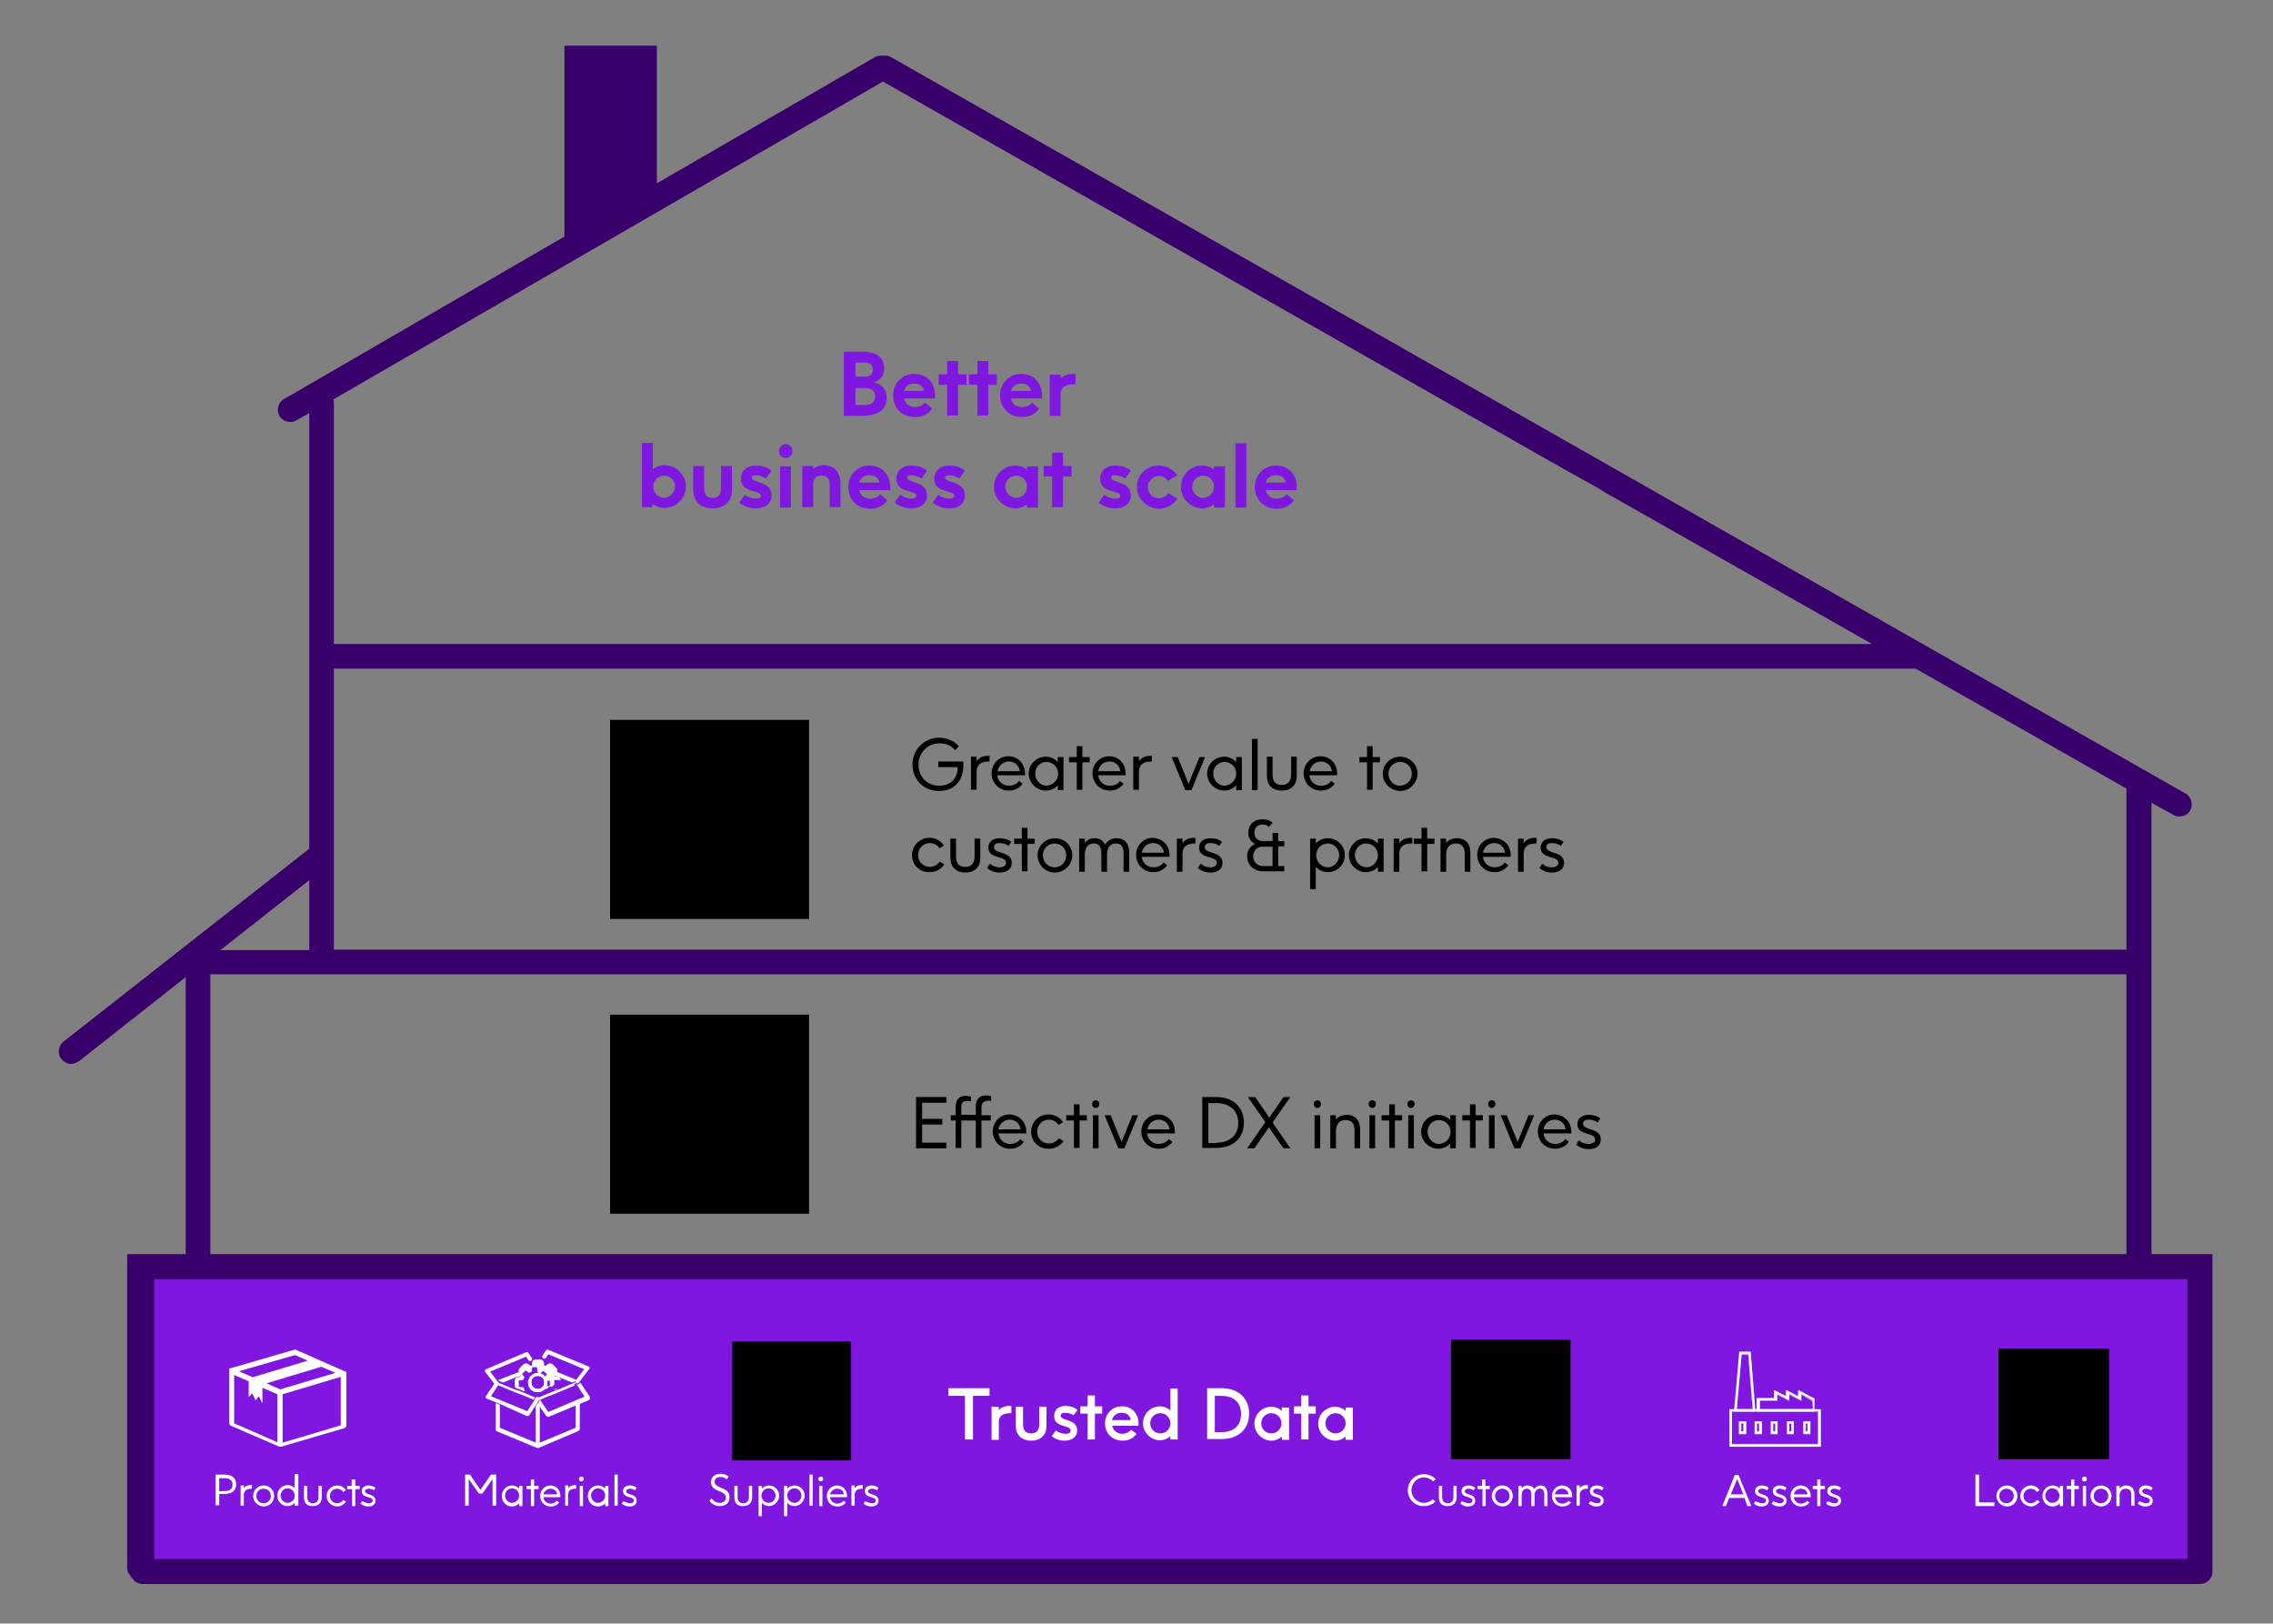 <?xml version="1.0" encoding="utf-8"?>
<!-- Generator: Adobe Illustrator 26.0.3, SVG Export Plug-In . SVG Version: 6.00 Build 0)  -->
<svg version="1.1" id="Layer_1" xmlns="http://www.w3.org/2000/svg" xmlns:xlink="http://www.w3.org/1999/xlink" x="0px" y="0px"
	 viewBox="0 0 563 402.1" style="enable-background:new 0 0 563 402.1;" xml:space="preserve">
<rect x="0" y="0" width="563" height="402.1" fill="#808080" stroke="none"/>
<style type="text/css">
	.st0{fill:#D9DBEB;}
	.st1{fill:#39006B;}
	.st2{opacity:0.75;}
	.st3{clip-path:url(#SVGID_00000012438414815041875900000018151176822432558724_);}
	.st4{fill:#8017E1;}
	.st5{clip-path:url(#SVGID_00000175318255804871233920000001448788296093770114_);}
	.st6{clip-path:url(#SVGID_00000052075484926113665390000002198985479552482460_);}
	.st7{clip-path:url(#SVGID_00000169530581681039395230000015795195780431778215_);}
	.st8{clip-path:url(#SVGID_00000060714171849067373860000011643531141796569762_);}
	.st9{fill:#E5007E;}
	.st10{clip-path:url(#SVGID_00000169523134962793281550000015826476282845093814_);}
	.st11{fill:#FFFFFF;}
	.st12{clip-path:url(#SVGID_00000052809992609223476970000017642218961768851639_);}
	.st13{clip-path:url(#SVGID_00000129886647371622238850000005586698177802108822_);}
	.st14{clip-path:url(#SVGID_00000023276071148662917310000015720510538217759109_);}
	.st15{clip-path:url(#SVGID_00000045620361391677090110000013311934187959495864_);}
	.st16{clip-path:url(#SVGID_00000036946593526445080340000013329043466364064387_);}
	.st17{clip-path:url(#SVGID_00000163777926799657568080000013717786515182529680_);}
	.st18{clip-path:url(#SVGID_00000062913983810515332360000013955591512852372629_);}
	.st19{clip-path:url(#SVGID_00000152981154235898895060000002511557298218030521_);}
	.st20{clip-path:url(#SVGID_00000171689177558552671740000010767868337396168323_);}
	.st21{clip-path:url(#SVGID_00000059304566740161446590000017417999139886092715_);}
	.st22{clip-path:url(#SVGID_00000015333077444438155600000001819118484127062956_);}
	.st23{clip-path:url(#SVGID_00000005258400057882082840000016306745940932882332_);}
	.st24{clip-path:url(#SVGID_00000010285878726614933970000011623657277030266525_);}
	.st25{clip-path:url(#SVGID_00000041291546696369736170000005297686068737007239_);}
	.st26{clip-path:url(#SVGID_00000154401280514193932860000016571792284390225561_);}
</style>
<g>
	<g>
		<g>
			<g>
				<defs>
					<rect id="SVGID_00000023239030178343847370000002031079504103709073_" x="32.3" y="314.4" width="513.7" height="76.4"/>
				</defs>
				<use xlink:href="#SVGID_00000023239030178343847370000002031079504103709073_"  style="overflow:visible;fill:#8017E1;"/>
				<clipPath id="SVGID_00000132088967638656880080000006651853878230972846_">
					<use xlink:href="#SVGID_00000023239030178343847370000002031079504103709073_"  style="overflow:visible;"/>
				</clipPath>
				<g style="clip-path:url(#SVGID_00000132088967638656880080000006651853878230972846_);">
					<rect x="37.8" y="318.4" class="st4" width="502.8" height="71.7"/>
				</g>
			</g>
		</g>
	</g>
	<g>
		<path class="st4" d="M209,87.1h4.6c3.6,0,5.4,1.5,5.4,4.1c0,1.8-0.9,2.9-2.5,3.5c2.2,0.5,3.1,2,3.1,3.9c0,3-2.3,4.4-6.1,4.4H209
			V87.1z M214.3,93.3c1.1,0,1.9-0.6,1.9-1.7c0-1.2-0.7-1.8-2-1.8h-2.3v3.5H214.3z M214.1,100.3c2,0,2.7-1,2.7-2.1s-0.6-2.1-2.7-2.1
			h-2.2v4.2H214.1z"/>
		<path class="st4" d="M231.6,97.9c0,0.2,0,0.6,0,0.8h-7.7c0.3,1.2,1.2,2.1,2.7,2.1c1.1,0,2-0.4,2.5-1.1l1.8,1.5
			c-0.9,1.2-2.2,2.1-4.2,2.1c-3.6,0-5.5-2.6-5.5-5.4s2.1-5.3,5.2-5.3C229.7,92.6,231.6,94.9,231.6,97.9z M228.9,96.8
			c-0.2-1.1-1-1.8-2.5-1.8c-1.2,0-2.2,0.7-2.5,1.8H228.9z"/>
		<path class="st4" d="M239.4,95.3h-2.1v7.6h-2.7v-7.6h-2.1v-2.6h2.1v-3.3h2.7v3.3h2.1V95.3z"/>
		<path class="st4" d="M246.9,95.3h-2.1v7.6h-2.7v-7.6h-2.1v-2.6h2.1v-3.3h2.7v3.3h2.1V95.3z"/>
		<path class="st4" d="M258.1,97.9c0,0.2,0,0.6,0,0.8h-7.7c0.3,1.2,1.2,2.1,2.7,2.1c1.1,0,2-0.4,2.5-1.1l1.8,1.5
			c-0.9,1.2-2.2,2.1-4.2,2.1c-3.6,0-5.5-2.6-5.5-5.4s2.1-5.3,5.2-5.3C256.1,92.6,258.1,94.9,258.1,97.9z M255.4,96.8
			c-0.2-1.1-1-1.8-2.5-1.8c-1.2,0-2.2,0.7-2.5,1.8H255.4z"/>
		<path class="st4" d="M266.4,92.6v2.6h-0.2c-2.3,0-3.5,0.6-3.5,2.5v5.3H260V92.8h2.7v0.9c0.7-0.7,1.9-1.1,3.3-1.1H266.4z"/>
	</g>
	<g>
		<path class="st4" d="M169.9,120.5c0,3-2.5,5.3-5.3,5.3c-1.2,0-2.2-0.4-3-1v0.8H159v-15.9h2.7v6.5c0.8-0.6,1.8-1,3-1
			C167.5,115.3,169.9,117.6,169.9,120.5z M167.2,120.5c0-1.5-1.2-2.7-2.7-2.7c-1.5,0-2.7,1.3-2.7,2.7c0,1.5,1.2,2.8,2.7,2.8
			C165.9,123.3,167.2,122,167.2,120.5z"/>
		<path class="st4" d="M171.7,121.3v-5.9h2.7v5.3c0,1.7,0.6,2.6,2.1,2.6c1.6,0,2.1-0.9,2.1-2.6v-5.3h2.7v5.9c0,3.2-2.1,4.6-4.8,4.6
			C173.9,125.9,171.7,124.5,171.7,121.3z"/>
		<path class="st4" d="M187.3,123.5c0.9,0,1.2-0.4,1.2-0.7c0-1.5-5-0.6-5-4.2c0-1.9,1.4-3.3,3.7-3.3c1.7,0,3.1,0.5,3.9,1.3l-1.4,1.9
			c-0.8-0.5-1.6-0.8-2.5-0.8c-0.8,0-1,0.3-1,0.6c0,1.4,4.9,0.7,4.9,4.4c0,1.9-1.4,3.2-3.9,3.2c-1.9,0-3.1-0.7-4.1-1.4l1.4-2
			C185.4,123.3,186.6,123.5,187.3,123.5z"/>
		<path class="st4" d="M192.9,111.7c0-0.9,0.8-1.7,1.7-1.7c0.9,0,1.7,0.7,1.7,1.7c0,1-0.8,1.7-1.7,1.7
			C193.7,113.4,192.9,112.7,192.9,111.7z M195.9,115.5v10.2h-2.7v-10.2H195.9z"/>
		<path class="st4" d="M208.2,119.9v5.7h-2.7v-5.5c0-1.5-0.6-2.3-2-2.3c-1.3,0-2.1,0.6-2.1,2.4v5.4h-2.7v-10.2h2.7v0.8
			c0.6-0.6,1.5-1,2.7-1C206.3,115.3,208.2,116.5,208.2,119.9z"/>
		<path class="st4" d="M220.5,120.6c0,0.2,0,0.6,0,0.8h-7.7c0.3,1.2,1.2,2.1,2.7,2.1c1.1,0,2-0.4,2.5-1.1l1.8,1.5
			c-0.9,1.2-2.2,2.1-4.2,2.1c-3.6,0-5.5-2.6-5.5-5.4s2.1-5.3,5.2-5.3C218.5,115.3,220.5,117.6,220.5,120.6z M217.8,119.5
			c-0.2-1.1-1-1.8-2.5-1.8c-1.2,0-2.2,0.7-2.5,1.8H217.8z"/>
		<path class="st4" d="M225.8,123.5c0.9,0,1.2-0.4,1.2-0.7c0-1.5-5-0.6-5-4.2c0-1.9,1.4-3.3,3.7-3.3c1.7,0,3.1,0.5,3.9,1.3l-1.4,1.9
			c-0.8-0.5-1.6-0.8-2.5-0.8c-0.8,0-1,0.3-1,0.6c0,1.4,4.9,0.7,4.9,4.4c0,1.9-1.4,3.2-3.9,3.2c-1.9,0-3.1-0.7-4.1-1.4l1.4-2
			C224,123.3,225.1,123.5,225.8,123.5z"/>
		<path class="st4" d="M235.2,123.5c0.9,0,1.2-0.4,1.2-0.7c0-1.5-5-0.6-5-4.2c0-1.9,1.4-3.3,3.7-3.3c1.7,0,3.1,0.5,3.9,1.3l-1.4,1.9
			c-0.8-0.5-1.6-0.8-2.5-0.8c-0.8,0-1,0.3-1,0.6c0,1.4,4.9,0.7,4.9,4.4c0,1.9-1.4,3.2-3.9,3.2c-1.9,0-3.1-0.7-4.1-1.4l1.4-2
			C233.3,123.3,234.4,123.5,235.2,123.5z"/>
		<path class="st4" d="M257.1,115.5v10.2h-2.7v-0.8c-0.8,0.6-1.8,1-2.9,1c-2.8,0-5.3-2.3-5.3-5.3c0-3,2.4-5.3,5.3-5.3
			c1.1,0,2.1,0.4,2.9,1v-0.8H257.1z M254.4,120.5c0-1.5-1.2-2.7-2.7-2.7c-1.5,0-2.7,1.3-2.7,2.7c0,1.5,1.2,2.8,2.7,2.8
			C253.2,123.3,254.4,122,254.4,120.5z"/>
		<path class="st4" d="M265.4,118h-2.1v7.6h-2.7V118h-2.1v-2.6h2.1v-3.3h2.7v3.3h2.1V118z"/>
		<path class="st4" d="M276.3,123.5c0.9,0,1.2-0.4,1.2-0.7c0-1.5-5-0.6-5-4.2c0-1.9,1.4-3.3,3.7-3.3c1.7,0,3.1,0.5,3.9,1.3l-1.4,1.9
			c-0.8-0.5-1.6-0.8-2.5-0.8c-0.8,0-1,0.3-1,0.6c0,1.4,4.9,0.7,4.9,4.4c0,1.9-1.4,3.2-3.9,3.2c-1.9,0-3.1-0.7-4.1-1.4l1.4-2
			C274.5,123.3,275.6,123.5,276.3,123.5z"/>
		<path class="st4" d="M281.6,120.6c0-3,2.4-5.3,5.4-5.3c2,0,3.6,1,4.6,2.4l-2.3,1.4c-0.5-0.7-1.3-1.2-2.3-1.2
			c-1.5,0-2.7,1.3-2.7,2.7c0,1.5,1.2,2.8,2.7,2.8c1,0,1.9-0.5,2.4-1.3l2.2,1.4c-0.9,1.5-2.7,2.5-4.6,2.5
			C284,125.9,281.6,123.5,281.6,120.6z"/>
		<path class="st4" d="M303.4,115.5v10.2h-2.7v-0.8c-0.8,0.6-1.8,1-2.9,1c-2.8,0-5.3-2.3-5.3-5.3c0-3,2.4-5.3,5.3-5.3
			c1.1,0,2.1,0.4,2.9,1v-0.8H303.4z M300.7,120.5c0-1.5-1.2-2.7-2.7-2.7c-1.5,0-2.7,1.3-2.7,2.7c0,1.5,1.2,2.8,2.7,2.8
			C299.5,123.3,300.7,122,300.7,120.5z"/>
		<path class="st4" d="M306,109.8h2.7v15.9H306V109.8z"/>
		<path class="st4" d="M321.2,120.6c0,0.2,0,0.6,0,0.8h-7.7c0.3,1.2,1.2,2.1,2.7,2.1c1.1,0,2-0.4,2.5-1.1l1.8,1.5
			c-0.9,1.2-2.2,2.1-4.2,2.1c-3.6,0-5.5-2.6-5.5-5.4s2.1-5.3,5.2-5.3C319.2,115.3,321.2,117.6,321.2,120.6z M318.5,119.5
			c-0.2-1.1-1-1.8-2.5-1.8c-1.2,0-2.2,0.7-2.5,1.8H318.5z"/>
	</g>
	<g>
		<path d="M226,189.3c0-3.6,2.9-6.6,6.6-6.6c2,0,3.7,0.8,4.9,2.1l-0.9,1c-1-1.2-2.4-1.7-3.9-1.7c-3,0-5.2,2.4-5.2,5.3
			c0,2.9,2.1,5.2,5.2,5.2c2.7,0,4.5-1.8,4.5-4.5v-0.1h-4.8v-1.4h6.2v1c0,3.6-2.1,6.3-6,6.3S226,193,226,189.3z"/>
		<path d="M245.1,187.3v1.3h-0.3c-1.9,0-2.9,0.9-2.9,2.5v4.5h-1.4v-8.2h1.4v1.2c0.4-0.8,1.4-1.4,2.8-1.4H245.1z"/>
		<path d="M253.9,191.6c0,0.1,0,0.3,0,0.4H247c0.2,1.5,1.3,2.6,2.9,2.6c1,0,2-0.4,2.5-1.2l0.9,0.7c-0.7,1-1.9,1.7-3.4,1.7
			c-2.6,0-4.3-2-4.3-4.3c0-2.3,1.8-4.2,4.1-4.2C252.2,187.3,253.9,189.2,253.9,191.6z M252.6,191c-0.2-1.4-1.2-2.4-2.7-2.4
			c-1.4,0-2.5,0.9-2.8,2.4H252.6z"/>
		<path d="M263.4,187.5v8.2h-1.4v-1.2c-0.7,0.8-1.8,1.3-3,1.3c-2.2,0-4.2-1.9-4.2-4.2s1.9-4.2,4.2-4.2c1.2,0,2.2,0.5,3,1.3v-1.2
			H263.4z M262.1,191.6c0-1.6-1.3-2.9-2.9-2.9c-1.6,0-2.8,1.3-2.8,2.9s1.3,3,2.8,3C260.8,194.5,262.1,193.2,262.1,191.6z"/>
		<path d="M269.9,188.8h-1.8v6.8h-1.4v-6.8h-1.9v-1.3h1.9v-2.7h1.4v2.7h1.8V188.8z"/>
		<path d="M278.8,191.6c0,0.1,0,0.3,0,0.4H272c0.2,1.5,1.3,2.6,2.9,2.6c1,0,2-0.4,2.5-1.2l0.9,0.7c-0.7,1-1.9,1.7-3.4,1.7
			c-2.6,0-4.3-2-4.3-4.3c0-2.3,1.8-4.2,4.1-4.2C277.2,187.3,278.8,189.2,278.8,191.6z M277.5,191c-0.2-1.4-1.2-2.4-2.7-2.4
			c-1.4,0-2.5,0.9-2.8,2.4H277.5z"/>
		<path d="M285.3,187.3v1.3h-0.3c-1.9,0-2.9,0.9-2.9,2.5v4.5h-1.4v-8.2h1.4v1.2c0.4-0.8,1.4-1.4,2.8-1.4H285.3z"/>
		<path d="M298.5,187.5l-3.4,8.2h-1.5l-3.4-8.2h1.5l2.7,6.6l2.7-6.6H298.5z"/>
		<path d="M307.6,187.5v8.2h-1.4v-1.2c-0.7,0.8-1.8,1.3-3,1.3c-2.2,0-4.2-1.9-4.2-4.2s1.9-4.2,4.2-4.2c1.2,0,2.2,0.5,3,1.3v-1.2
			H307.6z M306.2,191.6c0-1.6-1.3-2.9-2.9-2.9c-1.6,0-2.8,1.3-2.8,2.9s1.3,3,2.8,3C304.9,194.5,306.2,193.2,306.2,191.6z"/>
		<path d="M310.1,183h1.4v12.7h-1.4V183z"/>
		<path d="M313.8,192.1v-4.7h1.4v4.4c0,1.8,0.8,2.6,2.3,2.6c1.5,0,2.3-0.9,2.3-2.6v-4.4h1.4v4.7c0,2.6-1.6,3.7-3.7,3.7
			C315.4,195.8,313.8,194.7,313.8,192.1z"/>
		<path d="M331.2,191.6c0,0.1,0,0.3,0,0.4h-6.9c0.2,1.5,1.3,2.6,2.9,2.6c1,0,2-0.4,2.5-1.2l0.9,0.7c-0.7,1-1.9,1.7-3.4,1.7
			c-2.6,0-4.3-2-4.3-4.3c0-2.3,1.8-4.2,4.1-4.2C329.6,187.3,331.2,189.2,331.2,191.6z M329.9,191c-0.2-1.4-1.2-2.4-2.7-2.4
			c-1.4,0-2.5,0.9-2.8,2.4H329.9z"/>
		<path d="M341.8,188.8H340v6.8h-1.4v-6.8h-1.9v-1.3h1.9v-2.7h1.4v2.7h1.8V188.8z"/>
		<path d="M342.5,191.6c0-2.3,1.9-4.2,4.3-4.2c2.4,0,4.3,1.9,4.3,4.2c0,2.3-1.9,4.3-4.3,4.3C344.3,195.8,342.5,193.9,342.5,191.6z
			 M349.7,191.6c0-1.6-1.2-2.9-2.9-2.9c-1.7,0-2.9,1.4-2.9,2.9c0,1.6,1.2,3,2.9,3C348.5,194.5,349.7,193.2,349.7,191.6z"/>
	</g>
	<g>
		<path d="M225.9,211.8c0-2.4,1.9-4.3,4.3-4.3c1.5,0,2.8,0.7,3.6,1.9l-1.1,0.7c-0.5-0.8-1.4-1.3-2.4-1.3c-1.6,0-2.9,1.3-2.9,3
			c0,1.6,1.2,2.9,2.9,2.9c1,0,1.9-0.5,2.5-1.3l1.1,0.7c-0.8,1.2-2.1,1.9-3.6,1.9C227.8,216.1,225.9,214.2,225.9,211.8z"/>
		<path d="M235.4,212.4v-4.7h1.4v4.4c0,1.8,0.8,2.6,2.3,2.6c1.5,0,2.3-0.9,2.3-2.6v-4.4h1.4v4.7c0,2.6-1.6,3.7-3.7,3.7
			C237,216.1,235.4,214.9,235.4,212.4z"/>
		<path d="M247.6,214.8c1.1,0,1.6-0.5,1.6-1.1c0-1.9-4.4-0.8-4.4-3.8c0-1.3,1-2.3,2.8-2.3c1.2,0,2.1,0.3,2.9,0.9l-0.7,1
			c-0.7-0.5-1.3-0.7-2.2-0.7c-1,0-1.4,0.4-1.4,1c0,1.8,4.4,0.9,4.4,3.9c0,1.4-1,2.4-3,2.4c-1.4,0-2.3-0.5-3.1-1.1l0.7-1.1
			C246,214.6,246.8,214.8,247.6,214.8z"/>
		<path d="M256.3,209h-1.8v6.8h-1.4V209h-1.9v-1.3h1.9V205h1.4v2.7h1.8V209z"/>
		<path d="M257,211.8c0-2.3,1.9-4.2,4.3-4.2c2.4,0,4.3,1.9,4.3,4.2c0,2.3-1.9,4.3-4.3,4.3C258.8,216.1,257,214.1,257,211.8z
			 M264.1,211.8c0-1.6-1.2-2.9-2.9-2.9c-1.7,0-2.9,1.4-2.9,2.9c0,1.6,1.2,3,2.9,3C263,214.8,264.1,213.4,264.1,211.8z"/>
		<path d="M279.7,211.2v4.7h-1.4v-4.5c0-1.8-0.7-2.5-1.9-2.5c-1.3,0-2.2,0.9-2.2,2.8v4.2h-1.4v-4.5c0-1.8-0.7-2.5-1.9-2.5
			c-1.3,0-2.2,0.9-2.2,2.8v4.2h-1.4v-8.2h1.4v1.1c0.5-0.7,1.3-1.2,2.4-1.2c1.1,0,2.1,0.4,2.6,1.6c0.5-0.8,1.4-1.6,2.8-1.6
			C278.2,207.6,279.7,208.5,279.7,211.2z"/>
		<path d="M289.7,211.8c0,0.1,0,0.3,0,0.4h-6.9c0.2,1.5,1.3,2.6,2.9,2.6c1,0,2-0.4,2.5-1.2l0.9,0.7c-0.7,1-1.9,1.7-3.4,1.7
			c-2.6,0-4.3-2-4.3-4.3c0-2.3,1.8-4.2,4.1-4.2C288,207.6,289.7,209.4,289.7,211.8z M288.3,211.2c-0.2-1.4-1.2-2.4-2.7-2.4
			c-1.4,0-2.5,0.9-2.8,2.4H288.3z"/>
		<path d="M296.1,207.6v1.3h-0.3c-1.9,0-2.9,0.9-2.9,2.5v4.5h-1.4v-8.2h1.4v1.2c0.4-0.8,1.4-1.4,2.8-1.4H296.1z"/>
		<path d="M299.8,214.8c1.1,0,1.6-0.5,1.6-1.1c0-1.9-4.4-0.8-4.4-3.8c0-1.3,1-2.3,2.8-2.3c1.2,0,2.1,0.3,2.9,0.9l-0.7,1
			c-0.7-0.5-1.3-0.7-2.2-0.7c-1,0-1.4,0.4-1.4,1c0,1.8,4.4,0.9,4.4,3.9c0,1.4-1,2.4-3,2.4c-1.4,0-2.3-0.5-3.1-1.1l0.7-1.1
			C298.2,214.6,299,214.8,299.8,214.8z"/>
		<path d="M316.6,209.7v4.8h1.5v1.3h-5.2c-2.3,0-4-1.6-4-3.7c0-1.5,0.8-2.6,2-3.1c-1.1-0.5-1.7-1.4-1.7-2.8c0-1.8,1.2-3.3,3.5-3.3
			c1.1,0,1.9,0.3,2.5,0.9l-0.9,1c-0.4-0.4-0.9-0.6-1.5-0.6c-1.4,0-2.1,0.9-2.1,2c0,1.1,0.7,2.1,2,2.1h2.5v-2h1.4v2h1.5v1.3H316.6z
			 M315.2,209.7h-2.6c-1.4,0-2.2,1.2-2.2,2.4c0,1.3,1,2.4,2.5,2.4h2.3V209.7z"/>
		<path d="M333.1,211.8c0,2.4-1.9,4.2-4.2,4.2c-1.2,0-2.2-0.5-3-1.3v5.5h-1.4v-12.5h1.4v1.2c0.7-0.8,1.8-1.3,3-1.3
			C331.2,207.6,333.1,209.4,333.1,211.8z M331.7,211.8c0-1.6-1.3-2.9-2.8-2.9c-1.6,0-2.9,1.3-2.9,2.9c0,1.6,1.3,3,2.9,3
			C330.4,214.8,331.7,213.4,331.7,211.8z"/>
		<path d="M342.7,207.7v8.2h-1.4v-1.2c-0.7,0.8-1.8,1.3-3,1.3c-2.2,0-4.2-1.9-4.2-4.2s1.9-4.2,4.2-4.2c1.2,0,2.2,0.5,3,1.3v-1.2
			H342.7z M341.3,211.8c0-1.6-1.3-2.9-2.9-2.9c-1.6,0-2.8,1.3-2.8,2.9s1.3,3,2.8,3C340,214.8,341.3,213.5,341.3,211.8z"/>
		<path d="M349.8,207.6v1.3h-0.3c-1.9,0-2.9,0.9-2.9,2.5v4.5h-1.4v-8.2h1.4v1.2c0.4-0.8,1.4-1.4,2.8-1.4H349.8z"/>
		<path d="M355.3,209h-1.8v6.8h-1.4V209h-1.9v-1.3h1.9V205h1.4v2.7h1.8V209z"/>
		<path d="M364.2,211.3v4.6h-1.4v-4.5c0-1.8-0.9-2.5-2.2-2.5c-1.5,0-2.4,0.9-2.4,2.8v4.2h-1.4v-8.2h1.4v1.1c0.5-0.7,1.4-1.2,2.7-1.2
			C362.7,207.6,364.2,208.6,364.2,211.3z"/>
		<path d="M374.2,211.8c0,0.1,0,0.3,0,0.4h-6.9c0.2,1.5,1.3,2.6,2.9,2.6c1,0,2-0.4,2.5-1.2l0.9,0.7c-0.7,1-1.9,1.7-3.4,1.7
			c-2.6,0-4.3-2-4.3-4.3c0-2.3,1.8-4.2,4.1-4.2C372.5,207.6,374.2,209.4,374.2,211.8z M372.8,211.2c-0.2-1.4-1.2-2.4-2.7-2.4
			c-1.4,0-2.5,0.9-2.8,2.4H372.8z"/>
		<path d="M380.6,207.6v1.3h-0.3c-1.9,0-2.9,0.9-2.9,2.5v4.5H376v-8.2h1.4v1.2c0.4-0.8,1.4-1.4,2.8-1.4H380.6z"/>
		<path d="M384.4,214.8c1.1,0,1.6-0.5,1.6-1.1c0-1.9-4.4-0.8-4.4-3.8c0-1.3,1-2.3,2.8-2.3c1.2,0,2.1,0.3,2.9,0.9l-0.7,1
			c-0.7-0.5-1.3-0.7-2.2-0.7c-1,0-1.4,0.4-1.4,1c0,1.8,4.4,0.9,4.4,3.9c0,1.4-1,2.4-3,2.4c-1.4,0-2.3-0.5-3.1-1.1l0.7-1.1
			C382.7,214.6,383.5,214.8,384.4,214.8z"/>
	</g>
	<g>
		<path class="st11" d="M239,345.7h-4.1v-1.9h10.2v1.9h-4.1v10.8H239V345.7z"/>
		<path class="st11" d="M250.5,348.2v1.8h-0.2c-1.9,0-2.9,0.6-2.9,2.2v4.4h-1.8v-8.2h1.8v0.9c0.5-0.7,1.4-1.1,2.7-1.1H250.5z"/>
		<path class="st11" d="M251.6,353.1v-4.7h1.8v4.3c0,1.5,0.6,2.3,2,2.3c1.4,0,2-0.8,2-2.3v-4.3h1.8v4.7c0,2.6-1.7,3.7-3.8,3.7
			C253.3,356.8,251.6,355.6,251.6,353.1z"/>
		<path class="st11" d="M264,355.1c0.9,0,1.2-0.4,1.2-0.8c0-1.5-4.1-0.6-4.1-3.6c0-1.4,1-2.5,2.8-2.5c1.3,0,2.3,0.4,3,1l-1,1.3
			c-0.6-0.4-1.3-0.6-2.1-0.6s-1.1,0.3-1.1,0.7c0,1.4,4.1,0.7,4.1,3.7c0,1.4-1.1,2.5-3.1,2.5c-1.5,0-2.4-0.5-3.2-1.1l1-1.4
			C262.4,354.9,263.3,355.1,264,355.1z"/>
		<path class="st11" d="M273,350.1h-1.8v6.4h-1.8v-6.4h-1.8v-1.8h1.8v-2.7h1.8v2.7h1.8V350.1z"/>
		<path class="st11" d="M282,352.5c0,0.1,0,0.4,0,0.6h-6.5c0.2,1.2,1.2,2,2.5,2c0.9,0,1.7-0.4,2.2-1l1.3,1c-0.7,1-1.8,1.7-3.4,1.7
			c-2.8,0-4.4-2-4.4-4.3c0-2.2,1.7-4.2,4.1-4.2C280.3,348.2,282,350.1,282,352.5z M280.1,351.7c-0.2-1.1-1-1.8-2.3-1.8
			c-1.2,0-2.1,0.7-2.4,1.8H280.1z"/>
		<path class="st11" d="M291.7,343.8v12.7h-1.8v-0.8c-0.7,0.6-1.6,1-2.6,1c-2.2,0-4.2-1.9-4.2-4.2c0-2.4,2-4.2,4.2-4.2
			c1,0,1.9,0.4,2.6,1v-5.4H291.7z M289.9,352.5c0-1.4-1.1-2.5-2.5-2.5c-1.4,0-2.5,1.1-2.5,2.5c0,1.4,1.1,2.5,2.5,2.5
			C288.8,355,289.9,353.9,289.9,352.5z"/>
		<path class="st11" d="M299,343.8h3.6c4,0,6.8,2.4,6.8,6.3c0,4-2.8,6.3-6.8,6.3H299V343.8z M302.5,354.7c2.7,0,4.9-1.3,4.9-4.5
			c0-3.2-2.2-4.5-4.9-4.5h-1.6v9H302.5z"/>
		<path class="st11" d="M319.3,348.4v8.2h-1.8v-0.8c-0.7,0.6-1.6,1-2.6,1c-2.2,0-4.2-1.9-4.2-4.2c0-2.4,2-4.2,4.2-4.2
			c1,0,1.9,0.4,2.6,1v-0.8H319.3z M317.4,352.5c0-1.4-1.1-2.5-2.5-2.5c-1.4,0-2.5,1.1-2.5,2.5c0,1.4,1.1,2.5,2.5,2.5
			C316.3,355,317.4,353.9,317.4,352.5z"/>
		<path class="st11" d="M325.9,350.1h-1.8v6.4h-1.8v-6.4h-1.8v-1.8h1.8v-2.7h1.8v2.7h1.8V350.1z"/>
		<path class="st11" d="M335.1,348.4v8.2h-1.8v-0.8c-0.7,0.6-1.6,1-2.6,1c-2.2,0-4.2-1.9-4.2-4.2c0-2.4,2-4.2,4.2-4.2
			c1,0,1.9,0.4,2.6,1v-0.8H335.1z M333.3,352.5c0-1.4-1.1-2.5-2.5-2.5c-1.4,0-2.5,1.1-2.5,2.5c0,1.4,1.1,2.5,2.5,2.5
			C332.2,355,333.3,353.9,333.3,352.5z"/>
	</g>
	<g>
		<path class="st11" d="M53.4,365.2h2.2c2,0,2.9,1,2.9,2.4c0,1.4-0.9,2.4-2.9,2.4h-1.3v2.8h-0.9V365.2z M55.6,369.3
			c1.4,0,2-0.6,2-1.6c0-1-0.6-1.6-2-1.6h-1.3v3.2H55.6z"/>
		<path class="st11" d="M62.4,367.9v0.8h-0.2c-1.1,0-1.8,0.5-1.8,1.5v2.7h-0.8v-5h0.8v0.7c0.3-0.5,0.8-0.8,1.7-0.8H62.4z"/>
		<path class="st11" d="M62.7,370.5c0-1.4,1.1-2.6,2.6-2.6c1.5,0,2.6,1.2,2.6,2.6c0,1.4-1.1,2.6-2.6,2.6
			C63.8,373,62.7,371.9,62.7,370.5z M67.1,370.5c0-1-0.7-1.8-1.8-1.8s-1.8,0.8-1.8,1.8c0,1,0.7,1.8,1.8,1.8S67.1,371.4,67.1,370.5z"
			/>
		<path class="st11" d="M73.9,365.2v7.7H73v-0.7c-0.4,0.5-1.1,0.8-1.8,0.8c-1.4,0-2.5-1.1-2.5-2.6s1.2-2.6,2.5-2.6
			c0.7,0,1.4,0.3,1.8,0.8v-3.5H73.9z M73,370.4c0-1-0.8-1.8-1.8-1.8c-0.9,0-1.7,0.8-1.7,1.8s0.8,1.8,1.7,1.8
			C72.3,372.2,73,371.4,73,370.4z"/>
		<path class="st11" d="M75.3,370.8V368h0.8v2.7c0,1.1,0.5,1.6,1.4,1.6c0.9,0,1.4-0.5,1.4-1.6V368h0.8v2.8c0,1.6-1,2.2-2.3,2.2
			S75.3,372.4,75.3,370.8z"/>
		<path class="st11" d="M80.9,370.5c0-1.4,1.2-2.6,2.6-2.6c0.9,0,1.7,0.4,2.2,1.2l-0.7,0.4c-0.3-0.5-0.9-0.8-1.5-0.8
			c-1,0-1.8,0.8-1.8,1.8c0,1,0.8,1.8,1.8,1.8c0.6,0,1.2-0.3,1.5-0.8l0.7,0.4c-0.5,0.7-1.3,1.2-2.2,1.2C82,373,80.9,371.9,80.9,370.5
			z"/>
		<path class="st11" d="M89.1,368.8H88v4.2h-0.8v-4.2H86V368h1.1v-1.6H88v1.6h1.1V368.8z"/>
		<path class="st11" d="M91.4,372.3c0.7,0,0.9-0.3,0.9-0.7c0-1.1-2.7-0.5-2.7-2.3c0-0.8,0.6-1.4,1.7-1.4c0.7,0,1.3,0.2,1.7,0.6
			l-0.4,0.6c-0.4-0.3-0.8-0.4-1.3-0.4c-0.6,0-0.9,0.3-0.9,0.6c0,1.1,2.6,0.5,2.6,2.4c0,0.8-0.6,1.4-1.8,1.4c-0.8,0-1.4-0.3-1.9-0.7
			l0.4-0.6C90.4,372.1,90.9,372.3,91.4,372.3z"/>
	</g>
	<g>
		<path class="st11" d="M348.7,369.1c0-2.2,1.7-4,4-4c1.1,0,2.2,0.5,2.9,1.2l-0.6,0.6c-0.6-0.6-1.4-1-2.3-1c-1.8,0-3.1,1.5-3.1,3.2
			c0,1.7,1.4,3.1,3.1,3.1c0.9,0,1.7-0.4,2.2-0.9l0.6,0.6c-0.7,0.7-1.7,1.1-2.8,1.1C350.5,373.1,348.7,371.3,348.7,369.1z"/>
		<path class="st11" d="M356.4,370.8V368h0.8v2.7c0,1.1,0.5,1.6,1.4,1.6s1.4-0.5,1.4-1.6V368h0.8v2.8c0,1.6-1,2.2-2.3,2.2
			C357.3,373,356.4,372.4,356.4,370.8z"/>
		<path class="st11" d="M363.8,372.3c0.7,0,0.9-0.3,0.9-0.7c0-1.1-2.7-0.5-2.7-2.3c0-0.8,0.6-1.4,1.7-1.4c0.7,0,1.3,0.2,1.7,0.6
			l-0.4,0.6c-0.4-0.3-0.8-0.4-1.3-0.4c-0.6,0-0.9,0.3-0.9,0.6c0,1.1,2.6,0.5,2.6,2.4c0,0.8-0.6,1.4-1.8,1.4c-0.8,0-1.4-0.3-1.9-0.7
			l0.4-0.6C362.8,372.1,363.3,372.3,363.8,372.3z"/>
		<path class="st11" d="M369.1,368.8H368v4.2h-0.8v-4.2H366V368h1.1v-1.6h0.8v1.6h1.1V368.8z"/>
		<path class="st11" d="M369.5,370.5c0-1.4,1.1-2.6,2.6-2.6c1.5,0,2.6,1.2,2.6,2.6c0,1.4-1.1,2.6-2.6,2.6
			C370.6,373,369.5,371.9,369.5,370.5z M373.9,370.5c0-1-0.7-1.8-1.8-1.8c-1,0-1.8,0.8-1.8,1.8c0,1,0.7,1.8,1.8,1.8
			C373.2,372.3,373.9,371.4,373.9,370.5z"/>
		<path class="st11" d="M383.3,370.1v2.9h-0.8v-2.8c0-1.1-0.4-1.5-1.1-1.5c-0.8,0-1.3,0.6-1.3,1.7v2.6h-0.8v-2.8
			c0-1.1-0.4-1.5-1.1-1.5c-0.8,0-1.3,0.6-1.3,1.7v2.6h-0.8v-5h0.8v0.6c0.3-0.4,0.8-0.7,1.5-0.7c0.6,0,1.3,0.2,1.6,0.9
			c0.3-0.5,0.9-0.9,1.7-0.9C382.4,367.9,383.3,368.4,383.3,370.1z"/>
		<path class="st11" d="M389.4,370.5c0,0.1,0,0.2,0,0.3h-4.2c0.1,0.9,0.8,1.6,1.8,1.6c0.6,0,1.2-0.3,1.5-0.7l0.6,0.4
			c-0.4,0.6-1.1,1-2.1,1c-1.6,0-2.6-1.2-2.6-2.6s1.1-2.6,2.5-2.6C388.4,367.9,389.4,369,389.4,370.5z M388.5,370.1
			c-0.1-0.9-0.7-1.4-1.7-1.4c-0.8,0-1.5,0.6-1.7,1.4H388.5z"/>
		<path class="st11" d="M393.3,367.9v0.8h-0.2c-1.1,0-1.8,0.5-1.8,1.5v2.7h-0.8v-5h0.8v0.7c0.3-0.5,0.8-0.8,1.7-0.8H393.3z"/>
		<path class="st11" d="M395.6,372.3c0.7,0,0.9-0.3,0.9-0.7c0-1.1-2.7-0.5-2.7-2.3c0-0.8,0.6-1.4,1.7-1.4c0.7,0,1.3,0.2,1.7,0.6
			l-0.4,0.6c-0.4-0.3-0.8-0.4-1.3-0.4c-0.6,0-0.9,0.3-0.9,0.6c0,1.1,2.6,0.5,2.6,2.4c0,0.8-0.6,1.4-1.8,1.4c-0.8,0-1.4-0.3-1.9-0.7
			l0.4-0.6C394.6,372.1,395.1,372.3,395.6,372.3z"/>
	</g>
	<g>
		<path class="st11" d="M178.3,372.2c0.9,0,1.5-0.5,1.5-1.3c0-1.9-3.7-1.3-3.7-3.8c0-1.3,1-2.1,2.4-2.1c0.7,0,1.4,0.2,2,0.7
			l-0.5,0.7c-0.4-0.4-1-0.6-1.6-0.6c-0.8,0-1.4,0.4-1.4,1.2c0,1.8,3.7,1.1,3.7,3.8c0,1.4-0.9,2.2-2.4,2.2c-1,0-1.9-0.4-2.6-1.3
			l0.6-0.6C176.7,371.8,177.4,372.2,178.3,372.2z"/>
		<path class="st11" d="M181.9,370.8V368h0.8v2.7c0,1.1,0.5,1.6,1.4,1.6c0.9,0,1.4-0.5,1.4-1.6V368h0.8v2.8c0,1.6-1,2.2-2.3,2.2
			S181.9,372.4,181.9,370.8z"/>
		<path class="st11" d="M193,370.4c0,1.4-1.2,2.6-2.5,2.6c-0.7,0-1.4-0.3-1.8-0.8v3.3h-0.8V368h0.8v0.7c0.4-0.5,1.1-0.8,1.8-0.8
			C191.8,367.9,193,369,193,370.4z M192.1,370.4c0-1-0.8-1.8-1.7-1.8c-1,0-1.8,0.8-1.8,1.8c0,1,0.8,1.8,1.8,1.8
			C191.4,372.2,192.1,371.4,192.1,370.4z"/>
		<path class="st11" d="M199.3,370.4c0,1.4-1.2,2.6-2.5,2.6c-0.7,0-1.4-0.3-1.8-0.8v3.3h-0.8V368h0.8v0.7c0.4-0.5,1.1-0.8,1.8-0.8
			C198.2,367.9,199.3,369,199.3,370.4z M198.5,370.4c0-1-0.8-1.8-1.7-1.8c-1,0-1.8,0.8-1.8,1.8c0,1,0.8,1.8,1.8,1.8
			C197.7,372.2,198.5,371.4,198.5,370.4z"/>
		<path class="st11" d="M200.5,365.2h0.8v7.7h-0.8V365.2z"/>
		<path class="st11" d="M202.7,366.3c0-0.3,0.3-0.6,0.6-0.6c0.3,0,0.6,0.2,0.6,0.6c0,0.3-0.3,0.6-0.6,0.6
			C203,366.9,202.7,366.6,202.7,366.3z M203.7,368v5h-0.8v-5H203.7z"/>
		<path class="st11" d="M209.8,370.5c0,0.1,0,0.2,0,0.3h-4.2c0.1,0.9,0.8,1.6,1.8,1.6c0.6,0,1.2-0.3,1.5-0.7l0.6,0.4
			c-0.4,0.6-1.1,1-2.1,1c-1.6,0-2.6-1.2-2.6-2.6s1.1-2.6,2.5-2.6C208.8,367.9,209.8,369,209.8,370.5z M209,370.1
			c-0.1-0.9-0.7-1.4-1.7-1.4c-0.8,0-1.5,0.6-1.7,1.4H209z"/>
		<path class="st11" d="M213.7,367.9v0.8h-0.2c-1.1,0-1.8,0.5-1.8,1.5v2.7h-0.8v-5h0.8v0.7c0.3-0.5,0.8-0.8,1.7-0.8H213.7z"/>
		<path class="st11" d="M216,372.3c0.7,0,0.9-0.3,0.9-0.7c0-1.1-2.7-0.5-2.7-2.3c0-0.8,0.6-1.4,1.7-1.4c0.7,0,1.3,0.2,1.7,0.6
			l-0.4,0.6c-0.4-0.3-0.8-0.4-1.3-0.4c-0.6,0-0.9,0.3-0.9,0.6c0,1.1,2.6,0.5,2.6,2.4c0,0.8-0.6,1.4-1.8,1.4c-0.8,0-1.4-0.3-1.9-0.7
			l0.4-0.6C215,372.1,215.5,372.3,216,372.3z"/>
	</g>
	<g>
		<path class="st11" d="M489.3,365.2h0.9v6.9h3.8v0.9h-4.7V365.2z"/>
		<path class="st11" d="M494.5,370.5c0-1.4,1.1-2.6,2.6-2.6c1.5,0,2.6,1.2,2.6,2.6c0,1.4-1.1,2.6-2.6,2.6
			C495.6,373,494.5,371.9,494.5,370.5z M498.8,370.5c0-1-0.7-1.8-1.8-1.8c-1,0-1.8,0.8-1.8,1.8c0,1,0.7,1.8,1.8,1.8
			C498.1,372.3,498.8,371.4,498.8,370.5z"/>
		<path class="st11" d="M500.4,370.5c0-1.4,1.2-2.6,2.6-2.6c0.9,0,1.7,0.4,2.2,1.2l-0.7,0.4c-0.3-0.5-0.9-0.8-1.5-0.8
			c-1,0-1.8,0.8-1.8,1.8c0,1,0.8,1.8,1.8,1.8c0.6,0,1.2-0.3,1.5-0.8l0.7,0.4c-0.5,0.7-1.3,1.2-2.2,1.2
			C501.6,373,500.4,371.9,500.4,370.5z"/>
		<path class="st11" d="M511,368v5h-0.8v-0.7c-0.4,0.5-1.1,0.8-1.8,0.8c-1.4,0-2.5-1.1-2.5-2.6s1.2-2.6,2.5-2.6
			c0.7,0,1.4,0.3,1.8,0.8V368H511z M510.1,370.4c0-1-0.8-1.8-1.8-1.8c-0.9,0-1.7,0.8-1.7,1.8s0.8,1.8,1.7,1.8
			C509.4,372.2,510.1,371.4,510.1,370.4z"/>
		<path class="st11" d="M514.9,368.8h-1.1v4.2H513v-4.2h-1.1V368h1.1v-1.6h0.8v1.6h1.1V368.8z"/>
		<path class="st11" d="M515.7,366.3c0-0.3,0.2-0.6,0.6-0.6c0.3,0,0.6,0.2,0.6,0.6c0,0.3-0.2,0.6-0.6,0.6
			C515.9,366.9,515.7,366.6,515.7,366.3z M516.7,368v5h-0.8v-5H516.7z"/>
		<path class="st11" d="M517.8,370.5c0-1.4,1.1-2.6,2.6-2.6c1.5,0,2.6,1.2,2.6,2.6c0,1.4-1.1,2.6-2.6,2.6
			C518.9,373,517.8,371.9,517.8,370.5z M522.2,370.5c0-1-0.7-1.8-1.8-1.8s-1.8,0.8-1.8,1.8c0,1,0.7,1.8,1.8,1.8
			S522.2,371.4,522.2,370.5z"/>
		<path class="st11" d="M528.7,370.1v2.8h-0.8v-2.7c0-1.1-0.5-1.5-1.4-1.5c-0.9,0-1.5,0.6-1.5,1.7v2.6h-0.8v-5h0.8v0.7
			c0.3-0.4,0.8-0.8,1.6-0.8C527.7,367.9,528.7,368.5,528.7,370.1z"/>
		<path class="st11" d="M531.6,372.3c0.7,0,0.9-0.3,0.9-0.7c0-1.1-2.7-0.5-2.7-2.3c0-0.8,0.6-1.4,1.7-1.4c0.7,0,1.3,0.2,1.7,0.6
			l-0.4,0.6c-0.4-0.3-0.8-0.4-1.3-0.4c-0.6,0-0.9,0.3-0.9,0.6c0,1.1,2.6,0.5,2.6,2.4c0,0.8-0.6,1.4-1.8,1.4c-0.8,0-1.4-0.3-1.9-0.7
			l0.4-0.6C530.6,372.1,531.1,372.3,531.6,372.3z"/>
	</g>
	<g>
		<path class="st11" d="M122.9,365.2v7.7H122v-6.6l-2.5,3.6h-0.9l-2.5-3.6v6.6h-0.9v-7.7h1.2l2.6,3.8l2.6-3.8H122.9z"/>
		<path class="st11" d="M129.4,368v5h-0.8v-0.7c-0.4,0.5-1.1,0.8-1.8,0.8c-1.4,0-2.5-1.1-2.5-2.6s1.2-2.6,2.5-2.6
			c0.7,0,1.4,0.3,1.8,0.8V368H129.4z M128.6,370.4c0-1-0.8-1.8-1.8-1.8c-0.9,0-1.7,0.8-1.7,1.8s0.8,1.8,1.7,1.8
			C127.8,372.2,128.6,371.4,128.6,370.4z"/>
		<path class="st11" d="M133.4,368.8h-1.1v4.2h-0.8v-4.2h-1.1V368h1.1v-1.6h0.8v1.6h1.1V368.8z"/>
		<path class="st11" d="M138.8,370.5c0,0.1,0,0.2,0,0.3h-4.2c0.1,0.9,0.8,1.6,1.8,1.6c0.6,0,1.2-0.3,1.5-0.7l0.6,0.4
			c-0.4,0.6-1.1,1-2.1,1c-1.6,0-2.6-1.2-2.6-2.6s1.1-2.6,2.5-2.6C137.8,367.9,138.8,369,138.8,370.5z M138,370.1
			c-0.1-0.9-0.7-1.4-1.7-1.4c-0.8,0-1.5,0.6-1.7,1.4H138z"/>
		<path class="st11" d="M142.7,367.9v0.8h-0.2c-1.1,0-1.8,0.5-1.8,1.5v2.7H140v-5h0.8v0.7c0.3-0.5,0.8-0.8,1.7-0.8H142.7z"/>
		<path class="st11" d="M143.4,366.3c0-0.3,0.2-0.6,0.6-0.6s0.6,0.2,0.6,0.6c0,0.3-0.3,0.6-0.6,0.6S143.4,366.6,143.4,366.3z
			 M144.4,368v5h-0.8v-5H144.4z"/>
		<path class="st11" d="M150.7,368v5h-0.8v-0.7c-0.4,0.5-1.1,0.8-1.8,0.8c-1.4,0-2.5-1.1-2.5-2.6s1.2-2.6,2.5-2.6
			c0.7,0,1.4,0.3,1.8,0.8V368H150.7z M149.9,370.4c0-1-0.8-1.8-1.8-1.8c-0.9,0-1.7,0.8-1.7,1.8s0.8,1.8,1.7,1.8
			C149.1,372.2,149.9,371.4,149.9,370.4z"/>
		<path class="st11" d="M152.2,365.2h0.8v7.7h-0.8V365.2z"/>
		<path class="st11" d="M156.1,372.3c0.7,0,0.9-0.3,0.9-0.7c0-1.1-2.7-0.5-2.7-2.3c0-0.8,0.6-1.4,1.7-1.4c0.7,0,1.3,0.2,1.7,0.6
			l-0.4,0.6c-0.4-0.3-0.8-0.4-1.3-0.4c-0.6,0-0.9,0.3-0.9,0.6c0,1.1,2.6,0.5,2.6,2.4c0,0.8-0.6,1.4-1.8,1.4c-0.8,0-1.4-0.3-1.9-0.7
			l0.4-0.6C155.1,372.1,155.6,372.3,156.1,372.3z"/>
	</g>
	<g>
		<path class="st11" d="M432.1,371h-3.8l-0.8,2h-0.9l3.1-7.7h0.9l3.2,7.7h-1L432.1,371z M428.7,370.1h3.1l-1.5-3.8L428.7,370.1z"/>
		<path class="st11" d="M436.5,372.3c0.7,0,0.9-0.3,0.9-0.7c0-1.1-2.7-0.5-2.7-2.3c0-0.8,0.6-1.4,1.7-1.4c0.7,0,1.3,0.2,1.7,0.6
			l-0.4,0.6c-0.4-0.3-0.8-0.4-1.3-0.4c-0.6,0-0.9,0.3-0.9,0.6c0,1.1,2.6,0.5,2.6,2.4c0,0.8-0.6,1.4-1.8,1.4c-0.8,0-1.4-0.3-1.9-0.7
			l0.4-0.6C435.5,372.1,436,372.3,436.5,372.3z"/>
		<path class="st11" d="M440.9,372.3c0.7,0,0.9-0.3,0.9-0.7c0-1.1-2.7-0.5-2.7-2.3c0-0.8,0.6-1.4,1.7-1.4c0.7,0,1.3,0.2,1.7,0.6
			l-0.4,0.6c-0.4-0.3-0.8-0.4-1.3-0.4c-0.6,0-0.9,0.3-0.9,0.6c0,1.1,2.6,0.5,2.6,2.4c0,0.8-0.6,1.4-1.8,1.4c-0.8,0-1.4-0.3-1.9-0.7
			l0.4-0.6C439.9,372.1,440.4,372.3,440.9,372.3z"/>
		<path class="st11" d="M448.5,370.5c0,0.1,0,0.2,0,0.3h-4.2c0.1,0.9,0.8,1.6,1.8,1.6c0.6,0,1.2-0.3,1.5-0.7l0.6,0.4
			c-0.4,0.6-1.1,1-2.1,1c-1.6,0-2.6-1.2-2.6-2.6s1.1-2.6,2.5-2.6C447.5,367.9,448.5,369,448.5,370.5z M447.7,370.1
			c-0.1-0.9-0.7-1.4-1.7-1.4c-0.8,0-1.5,0.6-1.7,1.4H447.7z"/>
		<path class="st11" d="M452,368.8h-1.1v4.2h-0.8v-4.2H449V368h1.1v-1.6h0.8v1.6h1.1V368.8z"/>
		<path class="st11" d="M454.4,372.3c0.7,0,0.9-0.3,0.9-0.7c0-1.1-2.7-0.5-2.7-2.3c0-0.8,0.6-1.4,1.7-1.4c0.7,0,1.3,0.2,1.7,0.6
			l-0.4,0.6c-0.4-0.3-0.8-0.4-1.3-0.4c-0.6,0-0.9,0.3-0.9,0.6c0,1.1,2.6,0.5,2.6,2.4c0,0.8-0.6,1.4-1.8,1.4c-0.8,0-1.4-0.3-1.9-0.7
			l0.4-0.6C453.4,372.1,453.9,372.3,454.4,372.3z"/>
	</g>
	<g>
		<g>
			<path class="st1" d="M541.7,386.1H388.8h-27.2h-6.5H148.6h-6.5h-10.8H38.2v-69.3h11.5h480.2h11.9V386.1z M52.1,241.3H140h10.1
				h6.2H351h6.1h25.5h144.1v69.3H425.6h-23.2h-6.5h-13.3h-24h-0.1H357h-6.1H156.3h-6.2h-2h-6.5H140h-11.3H70.6h-6.5h-12V241.3z
				 M76.6,218v17.3h-22L76.6,218z M218.7,20.2l168,95.6l8.8,4.9l2.4,1.5l1.5,0.8l64.3,36.5h-63.6h-4.6h-6.2h-4.4H82.7V100
				c0-0.4,0-0.8-0.1-1.1L218.7,20.2z M474.5,165.6l52.2,29.7v39.9H417.4h-21.8h-6.2h-35.2H354H155.8h-6.2h-12H82.7v-69.6h54.9h12
				h6.2h233.5h6.2h21.8h57H474.5z M548.2,310.6h-6.5h-8.8V198.8l5.4,3c0.4,0.3,0.9,0.4,1.5,0.4c1.1,0,2.2-0.5,2.7-1.5
				c0.8-1.5,0.3-3.4-1.2-4.2L220.6,14.1c-0.7-0.3-1.2-0.4-1.9-0.3c-0.7-0.1-1.3,0-1.9,0.3l-54.1,31.3V11.3h-22.9v47.3L70.4,98.8
				c-1.5,0.8-2,2.7-1.2,4.2c0.5,0.9,1.6,1.5,2.7,1.5c0.5,0,1.1-0.1,1.5-0.4l3.2-1.8v107.9L15.7,258c-1.3,1.1-1.5,3-0.5,4.3
				c0.7,0.8,1.6,1.2,2.4,1.2c0.7,0,1.3-0.3,2-0.7L46,242v68.6h-5.3h-9.2v6.9v65.4v5.4c0,0.9,0.4,1.6,1.1,2.2
				c0.4,1.1,1.6,1.8,2.8,1.8h509.4c1.8,0,3.2-1.3,3.2-3v-0.1V310.6z"/>
		</g>
		<g>
			<path class="st11" d="M84.4,353L70,357.3v-12l14.4-4.3V353z M57.9,340.5l3.7,1.6v3.9l0.9-0.9l0.8,1.7l0.8-1l0.9,1.8v-3.9l3.7,1.6
				v11.9l-10.7-4.7V340.5z M62.6,341.1l-2.3-1l-1.1-0.5l13.9-4l3.1,1.4L62.6,341.1z M69.4,344.1l-3.4-1.5l13.6-4.1l3.5,1.5
				L69.4,344.1z M85.4,339.6c-0.1,0-0.2-0.1-0.3-0.1l-11.8-5.2c-0.1-0.1-0.3-0.1-0.5,0l-15.8,4.6c0,0-0.1,0-0.1,0h0c0,0,0,0-0.1,0
				c0,0,0,0,0,0l0,0c0,0,0,0,0,0l0,0l0,0c0,0,0,0,0,0v0c0,0,0,0,0,0.1c0,0,0,0.1,0,0.1v0v0c0,0,0,0,0,0v0v13.4
				c0,0.3,0.2,0.5,0.4,0.6l12,5.2c0,0,0,0,0,0h0c0,0,0,0,0.1,0h0h0.1h0h0.1h0c0,0,0,0,0.1,0l15.7-4.6c0.3-0.1,0.5-0.4,0.5-0.6v-13.4
				C85.7,339.9,85.6,339.7,85.4,339.6"/>
		</g>
	</g>
	<g>
		<path class="st11" d="M435.8,349h13.2v-2.2l-2.8-1.5v1.6l-3-1.6v1.6l-3-1.6v1.6h-4.3V349z M449.5,349.6h-14.4v-3.3h4.3v-2l3,1.6
			v-1.6l3,1.6v-1.6l4,2.1V349.6z"/>
	</g>
	<g>
		<path class="st11" d="M449.5,349.6h-14.4c0,0,0,0,0,0v-3.3c0,0,0,0,0,0h4.3v-1.9c0,0,0,0,0,0c0,0,0,0,0,0l3,1.5v-1.5c0,0,0,0,0,0
			c0,0,0,0,0,0l3,1.5v-1.5c0,0,0,0,0,0c0,0,0,0,0,0l4,2.1c0,0,0,0,0,0L449.5,349.6C449.5,349.6,449.5,349.6,449.5,349.6z
			 M435.2,349.6h14.3v-3.2l-4-2.1v1.5c0,0,0,0,0,0c0,0,0,0,0,0l-3-1.5v1.5c0,0,0,0,0,0c0,0,0,0,0,0l-3-1.5v1.9c0,0,0,0,0,0h-4.3
			V349.6z M448.9,349h-13.2c0,0,0,0,0,0v-2.1c0,0,0,0,0,0h4.3v-1.5c0,0,0,0,0,0c0,0,0,0,0,0l3,1.5v-1.5c0,0,0,0,0,0c0,0,0,0,0,0
			l3,1.5v-1.5c0,0,0,0,0,0c0,0,0,0,0,0l2.8,1.5c0,0,0,0,0,0L448.9,349C448.9,349,448.9,349,448.9,349z M435.8,349h13.1v-2.2
			l-2.8-1.4v1.5c0,0,0,0,0,0c0,0,0,0,0,0l-3-1.5v1.5c0,0,0,0,0,0c0,0,0,0,0,0l-3-1.5v1.5c0,0,0,0,0,0h-4.3V349z"/>
	</g>
	<g>
		<path class="st11" d="M430.2,349h4l-1.1-13.6h-1.7L430.2,349z M434.8,349.6h-5.3l1.3-14.8h2.8L434.8,349.6z"/>
	</g>
	<g>
		<path class="st11" d="M434.8,349.6h-5.3c0,0,0,0,0,0c0,0,0,0,0,0l1.3-14.8c0,0,0,0,0,0h2.8c0,0,0,0,0,0L434.8,349.6
			C434.8,349.6,434.8,349.6,434.8,349.6C434.8,349.6,434.8,349.6,434.8,349.6z M429.5,349.6h5.3l-1.3-14.7h-2.7L429.5,349.6z
			 M434.2,349h-4c0,0,0,0,0,0c0,0,0,0,0,0l1.2-13.6c0,0,0,0,0,0h1.7c0,0,0,0,0,0L434.2,349C434.2,349,434.2,349,434.2,349
			C434.2,349,434.2,349,434.2,349z M430.2,349h3.9l-1.1-13.5h-1.6L430.2,349z"/>
	</g>
	<g>
		<path class="st11" d="M429,357.7h21.4v-8.1H429V357.7z M451,358.3h-22.6V349H451V358.3z"/>
	</g>
	<g>
		<path class="st11" d="M451,358.3h-22.6c0,0,0,0,0,0V349c0,0,0,0,0,0H451c0,0,0,0,0,0L451,358.3C451,358.3,451,358.3,451,358.3z
			 M428.4,358.2H451V349h-22.5V358.2z M450.4,357.7H429c0,0,0,0,0,0v-8.1c0,0,0,0,0,0h21.4c0,0,0,0,0,0L450.4,357.7
			C450.4,357.7,450.4,357.7,450.4,357.7z M429,357.6h21.3v-8H429V357.6z"/>
	</g>
	<g>
		<path class="st11" d="M431.3,354.5h0.6v-2h-0.6V354.5z M432.5,355.1h-1.8V352h1.8V355.1z"/>
	</g>
	<g>
		<path class="st11" d="M432.5,355.2h-1.8c0,0,0,0,0,0V352c0,0,0,0,0,0h1.8c0,0,0,0,0,0L432.5,355.2
			C432.5,355.2,432.5,355.2,432.5,355.2z M430.7,355.1h1.7V352h-1.7V355.1z M431.9,354.6h-0.6c0,0,0,0,0,0v-2c0,0,0,0,0,0h0.6
			c0,0,0,0,0,0L431.9,354.6C431.9,354.6,431.9,354.6,431.9,354.6z M431.3,354.5h0.5v-2h-0.5V354.5z"/>
	</g>
	<g>
		<path class="st11" d="M435.2,354.5h0.5v-2h-0.5V354.5z M436.4,355.1h-1.8V352h1.8V355.1z"/>
	</g>
	<g>
		<path class="st11" d="M436.4,355.2h-1.8c0,0,0,0,0,0V352c0,0,0,0,0,0h1.8c0,0,0,0,0,0L436.4,355.2
			C436.4,355.2,436.4,355.2,436.4,355.2z M434.6,355.1h1.7V352h-1.7V355.1z M435.7,354.6h-0.5c0,0,0,0,0,0v-2c0,0,0,0,0,0h0.5
			c0,0,0,0,0,0L435.7,354.6C435.7,354.6,435.7,354.6,435.7,354.6z M435.2,354.5h0.5v-2h-0.5V354.5z"/>
	</g>
	<g>
		<path class="st11" d="M439.2,354.5h0.5v-2h-0.5V354.5z M440.3,355.1h-1.7V352h1.7V355.1z"/>
	</g>
	<g>
		<path class="st11" d="M440.3,355.2h-1.7c0,0,0,0,0,0V352c0,0,0,0,0,0h1.7c0,0,0,0,0,0L440.3,355.2
			C440.4,355.2,440.3,355.2,440.3,355.2z M438.6,355.1h1.7V352h-1.7V355.1z M439.7,354.6h-0.5c0,0,0,0,0,0v-2c0,0,0,0,0,0h0.5
			c0,0,0,0,0,0L439.7,354.6C439.8,354.6,439.7,354.6,439.7,354.6z M439.2,354.5h0.5v-2h-0.5V354.5z"/>
	</g>
	<g>
		<path class="st11" d="M443.2,354.5h0.5v-2h-0.5V354.5z M444.3,355.1h-1.7V352h1.7V355.1z"/>
	</g>
	<g>
		<path class="st11" d="M444.3,355.2h-1.7c0,0,0,0,0,0V352c0,0,0,0,0,0h1.7c0,0,0,0,0,0L444.3,355.2
			C444.4,355.2,444.4,355.2,444.3,355.2z M442.6,355.1h1.7V352h-1.7V355.1z M443.7,354.6h-0.5c0,0,0,0,0,0v-2c0,0,0,0,0,0h0.5
			c0,0,0,0,0,0L443.7,354.6C443.8,354.6,443.8,354.6,443.7,354.6z M443.2,354.5h0.5v-2h-0.5V354.5z"/>
	</g>
	<g>
		<path class="st11" d="M447.2,354.5h0.5v-2h-0.5V354.5z M448.4,355.1h-1.7V352h1.7V355.1z"/>
	</g>
	<g>
		<path class="st11" d="M448.4,355.2h-1.7c0,0,0,0,0,0V352c0,0,0,0,0,0h1.7c0,0,0,0,0,0L448.4,355.2
			C448.4,355.2,448.4,355.2,448.4,355.2z M446.6,355.1h1.7V352h-1.7V355.1z M447.8,354.6h-0.5c0,0,0,0,0,0v-2c0,0,0,0,0,0h0.5
			c0,0,0,0,0,0L447.8,354.6C447.8,354.6,447.8,354.6,447.8,354.6z M447.2,354.5h0.5v-2h-0.5V354.5z"/>
	</g>
	<g>
		<g>
			<path class="st11" d="M138.1,341l-0.9-0.4c0,0.1,0.1,0.2,0.1,0.2L138.1,341z"/>
		</g>
		<g>
			<path class="st11" d="M138.2,343.9C138.2,343.9,138.2,343.9,138.2,343.9l-0.8,0.1c0,0.1-0.1,0.2-0.1,0.3l0,0L138.2,343.9
				C138.2,343.9,138.2,343.9,138.2,343.9C138.2,343.9,138.2,343.9,138.2,343.9"/>
		</g>
		<g>
			<path class="st11" d="M129.1,340.6l-0.9,0.4l0.8-0.1C129,340.8,129.1,340.7,129.1,340.6"/>
		</g>
		<g>
			<path class="st11" d="M129,344l-0.8-0.1c0,0,0,0,0,0c0,0,0,0,0,0c0,0-0.1,0-0.1,0l1.1,0.4l0,0C129.1,344.2,129,344.1,129,344"/>
		</g>
		<g>
			<path class="st11" d="M129.3,338.6l1.1-0.3l0.7,0.4l0.3-0.1c0,0,0.1,0,0.1,0l0.4-0.2l0.3-1.2h1.3h0.7l0.3,1.2l0.4,0.2
				c0.1,0,0.2,0,0.3,0l0.2,0.1l0.8-0.3l0.8,0.1l0.5,0.8l-0.1,0.2l0.6,0.2c0.1-0.3,0.1-0.7-0.2-0.9v0h0l-0.9-0.9c0,0,0,0,0,0
				c-0.3-0.3-0.8-0.3-1.1-0.1c0,0,0,0,0,0c0,0,0,0,0,0l-0.7,0.5c-0.1,0-0.2-0.1-0.3-0.1l-0.1-0.8c0,0,0,0,0,0c0,0,0,0,0,0
				c-0.1-0.4-0.4-0.7-0.8-0.7h0h0h-1.2h0c-0.4,0-0.8,0.3-0.8,0.7c0,0,0,0,0,0c0,0,0,0,0,0l-0.1,0.8c-0.1,0-0.2,0.1-0.3,0.1l-0.7-0.5
				c0,0,0,0,0,0s0,0,0,0c-0.3-0.2-0.8-0.2-1.1,0.1c0,0,0,0,0,0l-0.9,0.9h0c-0.2,0.2-0.3,0.6-0.2,0.9l0.3-0.1L129.3,338.6z"/>
		</g>
	</g>
	<g>
		<polygon class="st11" points="132.7,357.4 133.2,357.6 133.7,357.4 133.7,348.2 133.2,347.5 132.7,348.2 		"/>
	</g>
	<g>
		<g>
			<path class="st11" d="M135.2,338.7l-0.2-0.1c-0.1,0-0.2,0-0.3,0l0.3,0.2L135.2,338.7z"/>
		</g>
	</g>
	<g>
		<polygon class="st11" points="137.1,340 136.8,340.4 137.2,340.6 138.1,341 138.5,341.1 141.7,342.4 142.8,342 142.9,341.8 
			137.8,339.7 137.2,339.5 		"/>
	</g>
	<g>
		<g>
			<path class="st11" d="M131.4,338.6c0,0-0.1,0-0.1,0l-0.3,0.1l0.1,0L131.4,338.6z"/>
		</g>
	</g>
	<g>
		<polygon class="st11" points="124.6,342.4 127.8,341.1 128.2,341 129.1,340.6 129.2,340.6 128.7,339.7 128.8,339.7 128.5,339.8 
			123.4,341.8 123.6,342 		"/>
	</g>
	<g>
		<g>
			<path class="st11" d="M142.6,353.6l-8.9,3.7l-0.5,0.2l-0.5-0.2l-8.9-3.7l0-5.7l-1-0.4l0,6.5c0,0.2,0.1,0.4,0.3,0.5l9.9,4.1l0,0
				l0,0c0,0,0,0,0,0c0,0,0,0,0.1,0c0,0,0.1,0,0.1,0c0,0,0,0,0,0c0,0,0,0,0.1,0c0,0,0.1,0,0.1,0c0,0,0,0,0,0l0,0l0,0l9.9-4.2
				c0.2-0.1,0.3-0.3,0.3-0.5l0-6.5l-1,0.4L142.6,353.6z"/>
		</g>
		<g>
			<path class="st11" d="M142.6,342.6C142.6,342.5,142.6,342.5,142.6,342.6C142.6,342.5,142.6,342.5,142.6,342.6c0-0.1,0-0.1,0-0.1
				c0,0,0,0,0-0.1c0,0,0,0,0,0c0,0,0,0,0,0c0,0,0,0,0,0c0,0,0,0,0,0c0,0,0,0,0,0c0,0,0,0,0,0c0,0,0,0,0,0l0.1-0.1l-1,0.4l-3.3,1.4
				l-0.3,0.1l-1,0.4l-0.8,0.3l-3.3,1.4l-3.3-1.4l-0.8-0.3l-1.1-0.4l-0.1,0l-3.4-1.4l-1-0.4l0.1,0.1c0,0,0,0,0,0c0,0,0,0,0,0
				c0,0,0,0,0,0c0,0,0,0,0,0c0,0,0,0,0,0c0,0,0,0,0,0c0,0,0,0,0,0.1c0,0,0,0,0,0c0,0,0,0,0,0c0,0,0,0,0,0c0,0,0,0,0,0c0,0,0,0,0,0
				c0,0,0,0,0,0.1c0,0,0,0,0,0l-0.2,0.3l5.1,2.1l0.8,0.3l1.3,0.5l1.8,0.8l0.3-0.5c0,0,0,0,0,0l0,0c0,0,0,0,0,0c0,0,0,0,0.1-0.1
				c0,0,0,0,0,0c0,0,0,0,0,0c0,0,0,0,0,0c0,0,0.1,0,0.1,0c0,0,0,0,0.1,0c0,0,0,0,0,0c0,0,0,0,0.1,0c0,0,0,0,0,0c0,0,0,0,0,0
				c0,0,0,0,0.1,0c0,0,0,0,0,0c0,0,0,0,0,0c0,0,0.1,0,0.1,0h0c0,0,0,0,0,0c0,0,0,0,0.1,0.1c0,0,0,0,0,0.1c0,0,0,0,0,0l0,0l0,0
				l0.3,0.5l1.8-0.8l1.3-0.5l0.8-0.3l5-2.1l-0.2-0.3C142.7,342.7,142.7,342.7,142.6,342.6C142.7,342.6,142.6,342.6,142.6,342.6
				C142.6,342.6,142.6,342.6,142.6,342.6"/>
		</g>
		<g>
			<path class="st11" d="M146,345.8l-2.3-3.4l-0.2,0.3c-0.1,0.1-0.3,0.2-0.4,0.2c-0.1,0-0.2,0-0.3-0.1c-0.1,0-0.1-0.1-0.1-0.1
				c0,0,0,0,0,0l0.2,0.3l1.9,2.9l-9,3.8l-1.3-1.9l-0.6-0.9l-0.3-0.5c0.1,0.2,0.1,0.4,0,0.6l-0.4,0.6l0.5,0.8l1.6,2.3
				c0.1,0.1,0.3,0.2,0.4,0.2c0.1,0,0.1,0,0.2,0l6.7-2.8l1-0.4l2.2-0.9c0.1-0.1,0.2-0.2,0.3-0.3C146.1,346.1,146.1,345.9,146,345.8"
				/>
		</g>
		<g>
			<path class="st11" d="M132.9,346.1C132.9,346.1,132.9,346.1,132.9,346.1C132.9,346.1,132.9,346.1,132.9,346.1
				C132.9,346.1,132.9,346.1,132.9,346.1"/>
		</g>
		<g>
			<path class="st11" d="M133.6,346.2C133.6,346.2,133.6,346.2,133.6,346.2L133.6,346.2C133.6,346.2,133.6,346.2,133.6,346.2"/>
		</g>
		<g>
			<path class="st11" d="M130.5,350.7c0.1,0,0.1,0,0.2,0c0.2,0,0.3-0.1,0.4-0.2l1.5-2.3l0.5-0.8l0.4-0.6c0.1-0.2,0.1-0.4,0-0.6
				c0,0,0,0,0,0c0,0,0,0,0,0c0,0,0,0,0-0.1c0,0,0,0-0.1-0.1c0,0,0,0,0,0h0c0,0-0.1,0-0.1,0c0,0,0,0,0,0c0,0,0,0,0,0c0,0,0,0-0.1,0
				c0,0,0,0,0,0c0,0,0,0,0,0c0,0,0,0-0.1,0c0,0,0,0,0,0c0,0,0,0-0.1,0c0,0-0.1,0-0.1,0c0,0,0,0,0,0c0,0,0,0,0,0c0,0,0,0-0.1,0.1
				c0,0,0,0,0,0l0,0c0,0,0,0,0,0l-0.3,0.5l-0.6,0.9l-1.3,2l-9-3.7l1.9-2.9l0.2-0.3c0,0,0,0,0,0c0,0.1-0.1,0.1-0.1,0.1
				c-0.1,0.1-0.2,0.1-0.3,0.1c-0.2,0-0.3-0.1-0.4-0.2l-0.2-0.3l-2.3,3.4c-0.1,0.1-0.1,0.3-0.1,0.4c0,0.1,0.2,0.3,0.3,0.3l2.2,0.9
				l1,0.4L130.5,350.7z"/>
		</g>
		<g>
			<path class="st11" d="M142.7,342.1C142.7,342.1,142.7,342.1,142.7,342.1C142.7,342.1,142.7,342.1,142.7,342.1
				c0,0.1-0.1,0.1-0.1,0.1c0,0,0,0,0,0c0,0,0,0,0,0c0,0,0,0,0,0c0,0,0,0,0,0c0,0,0,0,0,0.1c0,0,0,0,0,0c0,0,0,0,0,0.1c0,0,0,0,0,0
				c0,0,0,0,0,0c0,0,0,0,0,0c0,0.1,0.1,0.1,0.1,0.1c0.1,0.1,0.2,0.1,0.3,0.1c0.2,0,0.3-0.1,0.4-0.2l0.2-0.3l2.3-3
				c0.1-0.1,0.1-0.3,0.1-0.4c0-0.2-0.2-0.3-0.3-0.3l-9.9-4.1c-0.2-0.1-0.5,0-0.6,0.2l-0.8,1.2c-0.2,0.2-0.1,0.5,0.1,0.7
				c0.2,0.2,0.5,0.1,0.7-0.1l0.6-0.9l8.9,3.7l-1.9,2.5l-0.2,0.2L142.7,342.1z"/>
		</g>
		<g>
			<path class="st11" d="M123.2,342.9c0.1,0,0.2,0,0.3-0.1c0.1,0,0.1-0.1,0.1-0.1c0,0,0,0,0-0.1c0,0,0,0,0,0c0,0,0,0,0,0
				c0,0,0,0,0,0c0,0,0,0,0,0c0,0,0,0,0,0c0,0,0,0,0-0.1c0,0,0,0,0,0c0,0,0,0,0,0c0,0,0,0,0,0c0,0,0,0,0,0c0,0,0,0,0,0c0,0,0,0,0,0
				l-0.1-0.1l-0.2-0.2l-1.9-2.5l8.9-3.7l0.6,0.9c0.2,0.2,0.5,0.3,0.7,0.1c0.2-0.2,0.3-0.5,0.1-0.7l-0.8-1.2
				c-0.1-0.2-0.4-0.3-0.6-0.2l-9.9,4.2c-0.1,0.1-0.3,0.2-0.3,0.3c0,0.2,0,0.3,0.1,0.4l2.3,3l0.2,0.3
				C122.9,342.9,123.1,342.9,123.2,342.9"/>
		</g>
		<g>
			<path class="st11" d="M133.2,344.8c1.3,0,2.4-1.1,2.4-2.4c0-0.2,0-0.3,0-0.5h-0.9c0,0.1,0.1,0.3,0.1,0.5c0,0.9-0.7,1.6-1.6,1.6
				c-0.9,0-1.6-0.7-1.6-1.6c0-0.2,0-0.3,0.1-0.5h-0.9c0,0.1,0,0.3,0,0.5C130.8,343.7,131.8,344.8,133.2,344.8"/>
		</g>
		<g>
			<path class="st11" d="M138.9,341.8c0-0.1,0-0.1,0-0.2c0,0,0,0,0,0c0,0,0-0.1-0.1-0.1c0,0,0,0,0,0c-0.1-0.1-0.1-0.2-0.2-0.3v0
				c-0.1-0.1-0.2-0.1-0.4-0.2c0,0,0,0,0,0c0,0,0,0,0,0l0,0l-0.8-0.1c0-0.1-0.1-0.2-0.1-0.2c0,0,0,0,0,0l0.5-0.7c0,0,0,0,0,0
				c0,0,0,0,0,0c0.2-0.3,0.2-0.8-0.1-1.1c0,0,0,0,0,0l-0.9-0.9c0,0,0,0,0,0c-0.3-0.3-0.8-0.3-1.1-0.1c0,0,0,0,0,0c0,0,0,0,0,0
				l-0.7,0.5c-0.1,0-0.2-0.1-0.3-0.1l-0.1-0.8c0,0,0,0,0,0c0,0,0,0,0,0c-0.1-0.4-0.4-0.7-0.8-0.7h0h0h-1.2h0c-0.4,0-0.8,0.3-0.8,0.7
				c0,0,0,0,0,0c0,0,0,0,0,0l-0.1,0.8c-0.1,0-0.2,0.1-0.3,0.1l-0.7-0.5c0,0,0,0,0,0c0,0,0,0,0,0c-0.3-0.2-0.8-0.2-1.1,0.1
				c0,0,0,0,0,0l-0.9,0.9c0,0,0,0,0,0c-0.3,0.3-0.3,0.8-0.1,1.1c0,0,0,0,0,0c0,0,0,0,0,0l0.5,0.7c0,0.1-0.1,0.2-0.1,0.3l-0.1,0
				l-0.7,0.1l0,0c0,0,0,0,0,0c0,0,0,0,0,0c-0.3,0-0.5,0.2-0.6,0.5c0,0,0,0,0,0c0,0,0,0.1-0.1,0.1c0,0,0,0,0,0c0,0.1,0,0.1,0,0.2v0
				v0.2v0.8v0.2v0c0,0,0,0,0,0c0,0.3,0.2,0.7,0.5,0.8l0.1,0c0,0,0.1,0,0.1,0c0,0,0,0,0,0c0,0,0,0,0,0l0.8,0.1c0,0.1,0.1,0.2,0.1,0.3
				l0,0l0.8,0.3l0.1-0.1c0,0,0,0,0,0c0,0,0,0,0,0c0,0,0,0,0,0c0,0,0,0,0,0s0,0,0,0c0,0,0,0,0,0c0,0,0,0,0,0c0,0,0,0,0,0c0,0,0,0,0,0
				c0,0,0,0,0,0c0,0,0,0,0,0c0,0,0,0,0,0c0,0,0,0,0,0c0,0,0,0,0,0c0,0,0,0,0,0c0,0,0,0,0,0c0,0,0,0,0,0c0,0,0,0,0,0c0,0,0,0,0,0
				c0,0,0,0,0,0c0,0,0,0,0,0c0,0,0,0,0,0c0,0,0,0,0,0c0,0,0,0,0,0c-0.1-0.2-0.2-0.4-0.2-0.6c0-0.1-0.1-0.3-0.3-0.3c0,0,0,0,0,0
				c0,0,0,0,0,0c0,0,0,0,0,0c0,0,0,0,0,0l-0.6-0.1l-0.1,0l-0.3,0c0,0,0,0,0,0V342v-0.1v0c0,0,0,0,0,0l1.1-0.1c0,0,0,0,0,0
				c0,0,0,0,0,0c0,0,0,0,0,0c0,0,0,0,0,0c0,0,0,0,0,0c0,0,0,0,0,0c0,0,0,0,0,0c0,0,0,0,0,0c0,0,0,0,0,0c0,0,0,0,0,0c0,0,0,0,0,0
				c0,0,0,0,0,0c0,0,0,0,0,0c0,0,0,0,0,0c0,0,0,0,0,0c0,0,0,0,0,0c0,0,0,0,0,0c0,0,0,0,0-0.1c0,0,0,0,0,0c0,0,0,0,0,0c0,0,0,0,0,0
				c0,0,0,0,0,0c0.1-0.2,0.2-0.4,0.3-0.6c0,0,0,0,0,0c0,0,0,0,0,0c0,0,0,0,0,0c0,0,0,0,0,0c0,0,0,0,0,0c0,0,0,0,0,0c0,0,0,0,0,0
				c0,0,0,0,0,0c0,0,0,0,0,0c0,0,0,0,0,0c0,0,0,0,0,0c0,0,0,0,0,0c0,0,0,0,0,0c0,0,0,0,0,0c0,0,0,0,0,0c0,0,0,0,0,0c0,0,0,0,0,0
				c0,0,0,0,0,0c0,0,0,0,0,0c0,0,0,0,0,0c0,0,0,0,0,0c0,0,0,0,0,0c0,0,0,0,0,0c0,0,0,0,0,0l-0.6-0.8c0,0,0,0,0,0l0.9-0.9h0v0
				c0,0,0,0,0,0l0.8,0.6c0,0,0,0,0,0l0,0c0,0,0,0,0,0c0,0,0,0,0,0c0,0,0,0,0,0c0,0,0,0,0,0c0,0,0,0,0,0c0,0,0,0,0,0c0,0,0,0,0,0
				c0,0,0,0,0,0c0,0,0,0,0,0c0,0,0,0,0,0c0,0,0,0,0,0c0,0,0,0,0,0c0,0,0,0,0,0c0,0,0,0,0,0c0,0,0,0,0,0c0,0,0,0,0,0c0,0,0.1,0,0.1,0
				l0,0c0,0,0,0,0,0c0,0,0,0,0,0c0,0,0,0,0,0c0,0,0,0,0,0c0,0,0,0,0,0c0.2-0.1,0.4-0.2,0.6-0.3c0,0,0,0,0,0c0,0,0,0,0,0c0,0,0,0,0,0
				c0,0,0,0,0,0c0,0,0,0,0,0c0,0,0,0,0,0s0,0,0,0c0,0,0,0,0,0c0,0,0,0,0,0c0,0,0,0,0,0c0,0,0,0,0,0c0,0,0,0,0,0c0,0,0,0,0,0
				c0,0,0,0,0,0c0,0,0,0,0,0c0,0,0,0,0,0c0,0,0,0,0,0c0,0,0,0,0,0c0,0,0,0,0,0c0,0,0,0,0,0c0,0,0,0,0,0c0,0,0,0,0,0c0,0,0,0,0,0
				c0,0,0,0,0,0l0.1-1.1c0,0,0,0,0,0h1.2h0c0,0,0,0,0,0l0.1,1.1c0,0,0,0,0,0c0,0,0,0,0,0c0,0,0,0,0,0c0,0,0,0,0,0c0,0,0,0,0,0
				c0,0,0,0,0,0c0,0,0,0,0,0c0,0,0,0,0,0c0,0,0,0,0,0c0,0,0,0,0,0c0,0,0,0,0,0.1c0,0,0,0,0,0c0,0,0,0,0,0c0,0,0,0,0,0c0,0,0,0,0,0
				c0,0,0,0,0,0c0,0,0,0,0,0c0,0,0,0,0,0c0,0,0,0,0,0c0,0,0,0,0,0c0,0,0,0,0,0c0,0,0,0,0,0c0.2,0.1,0.4,0.2,0.6,0.3c0,0,0,0,0,0
				c0,0,0,0,0,0c0,0,0,0,0,0c0,0,0,0,0,0c0,0,0,0,0,0h0c0,0,0.1,0,0.1,0c0,0,0,0,0,0c0,0,0,0,0,0c0,0,0,0,0,0c0,0,0,0,0,0
				c0,0,0,0,0,0c0,0,0,0,0,0c0,0,0,0,0,0c0,0,0,0,0,0c0,0,0,0,0,0c0,0,0,0,0,0c0,0,0,0,0,0c0,0,0,0,0,0c0,0,0,0,0,0c0,0,0,0,0,0
				c0,0,0,0,0,0c0,0,0,0,0,0l0,0c0,0,0,0,0,0l0.8-0.6c0,0,0,0,0,0c0,0,0,0,0,0v0l0.9,0.9c0,0,0,0,0,0l-0.7,0.8c0,0,0,0,0,0
				c0,0,0,0,0,0c0,0,0,0,0,0c0,0,0,0,0,0c0,0,0,0,0,0c0,0,0,0,0,0c0,0,0,0,0,0c0,0,0,0,0,0c0,0,0,0,0,0c0,0,0,0,0,0c0,0,0,0,0,0
				c0,0,0,0,0,0c0,0,0,0,0,0c0,0,0,0,0,0c0,0,0,0,0,0c0,0,0,0,0,0c0,0,0,0,0,0c0,0,0,0,0,0c0,0,0,0,0,0c0,0,0,0,0,0c0,0,0,0,0,0
				c0,0,0,0,0,0c0,0,0,0,0,0c0,0,0,0,0,0c0.1,0.2,0.2,0.4,0.3,0.6c0,0,0,0,0,0c0,0,0,0,0,0c0,0,0,0,0,0c0,0,0,0,0,0c0,0,0,0,0,0.1
				c0,0,0,0,0,0c0,0,0,0,0,0c0,0,0,0,0,0c0,0,0,0,0,0c0,0,0,0,0,0c0,0,0,0,0,0c0,0,0,0,0,0c0,0,0,0,0,0c0,0,0,0,0,0c0,0,0,0,0,0
				c0,0,0,0,0,0c0,0,0,0,0,0c0,0,0,0,0,0c0,0,0,0,0,0c0,0,0,0,0,0c0,0,0,0,0,0c0,0,0,0,0,0l1.1,0.1c0,0,0,0,0,0v1.2h0l0,0
				c0,0,0,0,0,0c0,0,0,0,0,0l-0.5,0.1l-0.5,0.1c0,0,0,0,0,0c0,0,0,0,0,0c0,0,0,0,0,0c0,0,0,0,0,0c0,0,0,0,0,0c0,0,0,0,0,0
				c0,0,0,0,0,0c0,0,0,0,0,0c0,0,0,0,0,0c0,0,0,0,0,0c0,0,0,0,0,0c0,0,0,0,0,0c0,0,0,0,0,0c0,0,0,0,0,0c0,0,0,0,0,0c0,0,0,0,0,0
				c0,0,0,0,0,0c0,0,0,0,0,0c0,0,0,0,0,0c0,0,0,0,0,0c0,0,0,0,0,0c0,0,0,0,0,0c0,0,0,0,0,0c0,0,0,0,0,0c-0.1,0.2-0.2,0.4-0.3,0.6
				c0,0,0,0,0,0c0,0,0,0,0,0c0,0,0,0,0,0c0,0,0,0,0,0c0,0,0,0,0,0c0,0,0,0,0,0c0,0,0,0,0,0c0,0,0,0,0,0c0,0,0,0,0,0c0,0,0,0,0,0
				c0,0,0,0,0,0c0,0,0,0,0,0c0,0,0,0,0,0c0,0,0,0,0,0c0,0,0,0,0,0c0,0,0,0,0,0c0,0,0,0,0,0c0,0,0,0,0,0c0,0,0,0,0,0c0,0,0,0,0,0
				c0,0,0,0,0,0c0,0,0,0,0,0c0,0,0,0,0,0c0,0,0,0,0,0l0,0.1l0.8-0.3l0,0c0-0.1,0.1-0.2,0.1-0.3l0.8-0.1c0,0,0,0,0,0c0,0,0,0,0,0
				c0,0,0,0,0,0l0.3-0.1c0.2-0.1,0.4-0.4,0.4-0.6h0c0,0,0-0.1,0-0.1v-0.2V342V341.8L138.9,341.8"/>
		</g>
		<g>
			<path class="st11" d="M133.2,340.8c0.9,0,1.6,0.7,1.6,1.6s-0.7,1.6-1.6,1.6c-0.9,0-1.6-0.7-1.6-1.6S132.3,340.8,133.2,340.8
				 M133.2,344.8c1.3,0,2.4-1.1,2.4-2.4s-1.1-2.4-2.4-2.4c-1.3,0-2.4,1.1-2.4,2.4S131.8,344.8,133.2,344.8"/>
		</g>
	</g>
	<g>
		<path d="M226.9,271.7h7.5v1.4h-6v4h5v1.4h-5v4.5h6v1.4h-7.5V271.7z"/>
		<path d="M243.1,274.4v1.8h2.3v1.3h-2.3v6.8h-1.4v-6.8h-3.6v6.8h-1.4v-6.8h-1.2v-1.3h1.2v-2c0-1.9,0.9-2.8,2.5-2.8
			c0.4,0,1,0.1,1.3,0.2v1.2c-0.1-0.1-0.6-0.1-1-0.1c-0.9,0-1.4,0.3-1.4,1.6v1.8h3.6v-2c0-1.9,0.9-2.8,2.5-2.8c0.4,0,1,0.1,1.3,0.2
			v1.2c-0.1-0.1-0.6-0.1-1-0.1C243.6,272.8,243.1,273.1,243.1,274.4z"/>
		<path d="M254.2,280.3c0,0.1,0,0.3,0,0.4h-6.9c0.2,1.5,1.3,2.6,2.9,2.6c1,0,2-0.4,2.5-1.2l0.9,0.7c-0.7,1-1.9,1.7-3.4,1.7
			c-2.6,0-4.3-2-4.3-4.3s1.8-4.2,4.1-4.2C252.5,276.1,254.2,277.9,254.2,280.3z M252.8,279.7c-0.2-1.4-1.2-2.4-2.7-2.4
			c-1.4,0-2.5,0.9-2.8,2.4H252.8z"/>
		<path d="M255.4,280.3c0-2.4,1.9-4.3,4.3-4.3c1.5,0,2.8,0.7,3.6,1.9l-1.1,0.7c-0.5-0.8-1.4-1.3-2.4-1.3c-1.6,0-2.9,1.3-2.9,3
			c0,1.6,1.2,2.9,2.9,2.9c1,0,1.9-0.5,2.5-1.3l1.1,0.7c-0.8,1.2-2.1,1.9-3.6,1.9C257.3,284.6,255.4,282.7,255.4,280.3z"/>
		<path d="M269.2,277.5h-1.8v6.8H266v-6.8h-1.9v-1.3h1.9v-2.7h1.4v2.7h1.8V277.5z"/>
		<path d="M270.5,273.4c0-0.5,0.4-0.9,0.9-0.9c0.5,0,0.9,0.4,0.9,0.9c0,0.5-0.4,1-0.9,1C270.9,274.4,270.5,274,270.5,273.4z
			 M272.1,276.2v8.2h-1.4v-8.2H272.1z"/>
		<path d="M281.9,276.2l-3.4,8.2H277l-3.4-8.2h1.5l2.7,6.6l2.7-6.6H281.9z"/>
		<path d="M291,280.3c0,0.1,0,0.3,0,0.4h-6.9c0.2,1.5,1.3,2.6,2.9,2.6c1,0,2-0.4,2.5-1.2l0.9,0.7c-0.7,1-1.9,1.7-3.4,1.7
			c-2.6,0-4.3-2-4.3-4.3s1.8-4.2,4.1-4.2C289.4,276.1,291,277.9,291,280.3z M289.7,279.7c-0.2-1.4-1.2-2.4-2.7-2.4
			c-1.4,0-2.5,0.9-2.8,2.4H289.7z"/>
		<path d="M297.8,271.7h3.5c4,0,6.8,2.4,6.8,6.3c0,4-2.8,6.3-6.8,6.3h-3.5V271.7z M301.3,283c3,0,5.4-1.6,5.4-4.9s-2.4-4.9-5.4-4.9
			h-2v9.9H301.3z"/>
		<path d="M317.9,284.4l-3.6-5.2l-3.6,5.2h-1.8l4.5-6.5l-4.3-6.2h1.8l3.5,5.1l3.5-5.1h1.7l-4.4,6.3l4.4,6.4H317.9z"/>
		<path d="M325.4,273.4c0-0.5,0.4-0.9,0.9-0.9c0.5,0,0.9,0.4,0.9,0.9c0,0.5-0.4,1-0.9,1C325.8,274.4,325.4,274,325.4,273.4z
			 M327,276.2v8.2h-1.4v-8.2H327z"/>
		<path d="M336.9,279.8v4.6h-1.4v-4.5c0-1.8-0.9-2.5-2.2-2.5c-1.5,0-2.4,0.9-2.4,2.8v4.2h-1.4v-8.2h1.4v1.1c0.5-0.7,1.4-1.2,2.7-1.2
			C335.3,276.1,336.9,277.1,336.9,279.8z"/>
		<path d="M339,273.4c0-0.5,0.4-0.9,0.9-0.9c0.5,0,0.9,0.4,0.9,0.9c0,0.5-0.4,1-0.9,1C339.4,274.4,339,274,339,273.4z M340.6,276.2
			v8.2h-1.4v-8.2H340.6z"/>
		<path d="M347.3,277.5h-1.8v6.8h-1.4v-6.8h-1.9v-1.3h1.9v-2.7h1.4v2.7h1.8V277.5z"/>
		<path d="M348.6,273.4c0-0.5,0.4-0.9,0.9-0.9c0.5,0,0.9,0.4,0.9,0.9c0,0.5-0.4,1-0.9,1C349,274.4,348.6,274,348.6,273.4z
			 M350.2,276.2v8.2h-1.4v-8.2H350.2z"/>
		<path d="M360.6,276.2v8.2h-1.4v-1.2c-0.7,0.8-1.8,1.3-3,1.3c-2.2,0-4.2-1.9-4.2-4.2c0-2.4,1.9-4.2,4.2-4.2c1.2,0,2.2,0.5,3,1.3
			v-1.2H360.6z M359.3,280.3c0-1.6-1.3-2.9-2.9-2.9c-1.6,0-2.8,1.3-2.8,2.9c0,1.6,1.3,3,2.8,3C358,283.3,359.3,282,359.3,280.3z"/>
		<path d="M367.3,277.5h-1.8v6.8h-1.4v-6.8h-1.9v-1.3h1.9v-2.7h1.4v2.7h1.8V277.5z"/>
		<path d="M368.6,273.4c0-0.5,0.4-0.9,0.9-0.9c0.5,0,0.9,0.4,0.9,0.9c0,0.5-0.4,1-0.9,1C369,274.4,368.6,274,368.6,273.4z
			 M370.2,276.2v8.2h-1.4v-8.2H370.2z"/>
		<path d="M380,276.2l-3.4,8.2h-1.5l-3.4-8.2h1.5l2.7,6.6l2.7-6.6H380z"/>
		<path d="M389.2,280.3c0,0.1,0,0.3,0,0.4h-6.9c0.2,1.5,1.3,2.6,2.9,2.6c1,0,2-0.4,2.5-1.2l0.9,0.7c-0.7,1-1.9,1.7-3.4,1.7
			c-2.6,0-4.3-2-4.3-4.3s1.8-4.2,4.1-4.2C387.5,276.1,389.2,277.9,389.2,280.3z M387.8,279.7c-0.2-1.4-1.2-2.4-2.7-2.4
			c-1.4,0-2.5,0.9-2.8,2.4H387.8z"/>
		<path d="M393.5,283.3c1.1,0,1.6-0.5,1.6-1.1c0-1.9-4.4-0.8-4.4-3.8c0-1.3,1-2.3,2.8-2.3c1.2,0,2.1,0.3,2.9,0.9l-0.7,1
			c-0.7-0.5-1.3-0.7-2.2-0.7c-1,0-1.4,0.4-1.4,1c0,1.8,4.4,0.9,4.4,3.9c0,1.4-1,2.4-3,2.4c-1.4,0-2.3-0.5-3.1-1.1l0.7-1.1
			C391.8,283.1,392.6,283.3,393.5,283.3z"/>
	</g>
	<g>
		<g>
			<defs>
				<polygon id="SVGID_00000096049029369186599760000005864762388746573204_" points="151.1,227.6 200.4,227.6 200.4,178.3 
					151.1,178.3 151.1,227.6 				"/>
			</defs>
			<defs>
				<polygon id="SVGID_00000128480897096342891320000006559480314397108367_" points="151.1,178.3 200.4,178.3 200.4,227.6 
					151.1,227.6 151.1,178.3 				"/>
			</defs>
			<clipPath id="SVGID_00000134235170359249312270000012084640253316504742_">
				<use xlink:href="#SVGID_00000096049029369186599760000005864762388746573204_"  style="overflow:visible;"/>
			</clipPath>
			
				<clipPath id="SVGID_00000103949200696152160500000013501934948400542099_" style="clip-path:url(#SVGID_00000134235170359249312270000012084640253316504742_);">
				<use xlink:href="#SVGID_00000128480897096342891320000006559480314397108367_"  style="overflow:visible;"/>
			</clipPath>
			<g style="clip-path:url(#SVGID_00000103949200696152160500000013501934948400542099_);">
				<defs>
					<polygon id="SVGID_00000005965849367366382330000013466599124957848469_" points="151.1,227.6 200.4,227.6 200.4,178.3 
						151.1,178.3 151.1,227.6 					"/>
				</defs>
				<clipPath id="SVGID_00000153694102752714021790000015606585437985541261_">
					<use xlink:href="#SVGID_00000005965849367366382330000013466599124957848469_"  style="overflow:visible;"/>
				</clipPath>
				<g style="clip-path:url(#SVGID_00000153694102752714021790000015606585437985541261_);">
					<path class="st4" d="M176.1,227.5c-13.4,0-24.3-10.9-24.3-24.2c0-13.4,10.9-24.2,24.3-24.2c13.4,0,24.3,10.9,24.3,24.2
						C200.4,216.7,189.5,227.5,176.1,227.5z M176.1,182.1c-11.7,0-21.2,9.5-21.2,21.2c0,11.7,9.5,21.2,21.2,21.2
						c11.7,0,21.2-9.5,21.2-21.2C197.4,191.6,187.8,182.1,176.1,182.1z"/>
				</g>
				<g style="clip-path:url(#SVGID_00000153694102752714021790000015606585437985541261_);">
					<path class="st4" d="M176.1,218.4c-8.4,0-15.2-6.8-15.2-15.1c0-8.4,6.8-15.1,15.2-15.1c8.4,0,15.2,6.8,15.2,15.1
						C191.3,211.7,184.5,218.4,176.1,218.4z M176.1,191.2c-6.7,0-12.1,5.4-12.1,12.1c0,6.7,5.4,12.1,12.1,12.1
						c6.7,0,12.1-5.4,12.1-12.1C188.3,196.6,182.8,191.2,176.1,191.2z"/>
				</g>
				<g style="clip-path:url(#SVGID_00000153694102752714021790000015606585437985541261_);">
					<path class="st4" d="M176.1,209.4c-3.3,0-6.1-2.7-6.1-6.1s2.7-6.1,6.1-6.1c3.3,0,6.1,2.7,6.1,6.1v0
						C182.2,206.6,179.5,209.4,176.1,209.4z M176.1,200.3c-1.7,0-3,1.4-3,3s1.4,3,3,3c1.7,0,3-1.4,3-3
						C179.2,201.6,177.8,200.3,176.1,200.3z"/>
				</g>
			</g>
		</g>
	</g>
	<g>
		<g>
			<defs>
				<polygon id="SVGID_00000098203894698790959550000002179239221473267108_" points="151.1,300.6 200.4,300.6 200.4,251.3 
					151.1,251.3 151.1,300.6 				"/>
			</defs>
			<defs>
				<polygon id="SVGID_00000093141751178490941940000010661802947649919925_" points="151.1,251.3 200.4,251.3 200.4,300.6 
					151.1,300.6 151.1,251.3 				"/>
			</defs>
			<clipPath id="SVGID_00000121960712485397064700000015874031093203024817_">
				<use xlink:href="#SVGID_00000098203894698790959550000002179239221473267108_"  style="overflow:visible;"/>
			</clipPath>
			
				<clipPath id="SVGID_00000035495764061694911330000005907529524660246943_" style="clip-path:url(#SVGID_00000121960712485397064700000015874031093203024817_);">
				<use xlink:href="#SVGID_00000093141751178490941940000010661802947649919925_"  style="overflow:visible;"/>
			</clipPath>
			<g style="clip-path:url(#SVGID_00000035495764061694911330000005907529524660246943_);">
				<defs>
					<polygon id="SVGID_00000053529819363484795170000010327473837238898077_" points="151.1,300.6 200.4,300.6 200.4,251.3 
						151.1,251.3 151.1,300.6 					"/>
				</defs>
				<clipPath id="SVGID_00000160176819920102476980000006193498132888329138_">
					<use xlink:href="#SVGID_00000053529819363484795170000010327473837238898077_"  style="overflow:visible;"/>
				</clipPath>
				<g style="clip-path:url(#SVGID_00000160176819920102476980000006193498132888329138_);">
					<path class="st4" d="M170.3,279.3c-0.1,0-0.2,0-0.2,0h-3.9c-1.2,0.1-2.2-0.7-2.5-1.8l0-0.1c0-0.2,0-0.4,0-0.6v-1.2
						c-0.6-0.3-1.2-0.6-1.8-1c-0.1,0-0.1,0.1-0.2,0.1c-0.3,0.2-0.6,0.3-0.8,0.5c-0.2,0.1-0.5,0.3-0.8,0.4l-0.1,0
						c-1.1,0.2-2.2-0.3-2.7-1.2l-0.6-1.1c-0.4-0.8-0.9-1.6-1.3-2.4c-0.3-0.6-0.4-1.2-0.2-1.9c0.2-0.6,0.6-1.1,1.1-1.5l0.2-0.1
						c0.3-0.2,0.6-0.3,0.9-0.5c0.1,0,0.1-0.1,0.2-0.1c-0.1-0.7,0-1.3,0-2l-1.1-0.6c-0.5-0.2-1-0.8-1.2-1.4c-0.2-0.6-0.2-1.3,0.1-1.9
						l0.1-0.2c0.6-1.1,1.3-2.3,2-3.4c0.6-1.2,2.1-1.6,3.3-1l1.3,0.8c0.5-0.4,1.1-0.7,1.7-1v-1.3c0-0.6,0.1-1.2,0.5-1.7
						c0.4-0.5,1-0.8,1.6-0.9c0.1,0,0.2,0,0.4,0h3.9c0.6,0,1.2,0.2,1.7,0.6c0.5,0.4,0.8,1,0.9,1.6c0,0.1,0,0.2,0,0.4v1.3
						c0.6,0.3,1.2,0.6,1.7,1l1.1-0.6c1.1-0.7,2.6-0.5,3.4,0.6c0.1,0.1,0.1,0.2,0.2,0.3l0.6,1.1c0.4,0.8,0.9,1.6,1.4,2.3
						c0.3,0.5,0.4,1.1,0.3,1.8s-0.5,1.2-1.1,1.5c-0.1,0.1-0.2,0.1-0.3,0.2c-0.3,0.1-0.6,0.3-0.9,0.5c0,0-0.1,0-0.1,0
						c0.1,0.7,0.1,1.3,0,2l1.3,0.8c1,0.5,1.5,1.9,0.9,3l-0.1,0.2l-2.1,3.6c-0.7,1.2-2.3,1.6-3.4,0.9l-1.2-0.7
						c-0.5,0.4-1.1,0.7-1.7,1v1.2c0.1,1.2-0.6,2.3-1.8,2.6l-0.2,0C170.6,279.3,170.4,279.3,170.3,279.3z M166.7,276.3h3v-1.6
						c0-0.8,0.4-1.5,1.2-1.8c0.9-0.3,1.6-0.8,2.3-1.4c0.6-0.5,1.4-0.5,2-0.1l1.5,0.9l1.5-2.6l-1.4-0.8c-0.7-0.3-1-1.1-0.9-1.9
						c0.1-0.9,0.1-1.8,0-2.7c-0.2-0.8,0.2-1.6,0.9-1.9c0.3-0.1,0.5-0.3,0.8-0.4c0.2-0.1,0.4-0.2,0.6-0.3c-0.4-0.6-0.7-1.3-1.1-1.9
						l-0.4-0.7l-1.9,1.1h-0.2c-0.7,0.1-1.2-0.2-1.3-0.3c-0.7-0.7-1.5-1.1-2.4-1.4c-0.5-0.1-1.2-0.7-1.2-1.7v-1.7h-3v1.7
						c0,0.8-0.5,1.6-1.3,1.8c-0.8,0.3-1.6,0.7-2.2,1.3c-0.6,0.5-1.4,0.6-2.1,0.1l-1.4-0.8c-0.5,0.9-1,1.7-1.5,2.6l1.4,0.8
						c0.4,0.2,0.9,0.6,0.9,1.5l0,0.2c0,0.1-0.1,0.3-0.1,0.4l0,0.1c-0.1,0.7-0.1,1.5,0.1,2.2c0.1,0.8-0.3,1.5-0.9,1.8
						c-0.3,0.1-0.5,0.3-0.8,0.5c-0.2,0.1-0.4,0.2-0.6,0.3c0.4,0.6,0.7,1.2,1.1,1.9l0.4,0.7c0.2-0.1,0.4-0.2,0.5-0.3
						c0.3-0.2,0.6-0.4,0.9-0.5c0.6-0.4,1.5-0.4,2.1,0.1c0.7,0.7,1.5,1.1,2.4,1.4c0.7,0.2,1.2,0.9,1.2,1.7V276.3z M164.5,275.8
						c0.1,0,0.1,0,0.2,0.1C164.6,275.9,164.5,275.9,164.5,275.8z M173.6,274C173.6,274,173.7,274.1,173.6,274L173.6,274z
						 M177.1,272.5L177.1,272.5C177.1,272.5,177.1,272.5,177.1,272.5z M178.7,270.1C178.8,270.1,178.8,270.1,178.7,270.1
						L178.7,270.1z M157.9,269.2C157.9,269.2,157.9,269.2,157.9,269.2C157.9,269.2,157.9,269.2,157.9,269.2z M178.5,262.2
						C178.5,262.2,178.5,262.2,178.5,262.2C178.5,262.2,178.5,262.2,178.5,262.2z M157.6,261.4L157.6,261.4
						C157.7,261.4,157.6,261.4,157.6,261.4z M159.9,258.6C159.9,258.6,159.9,258.6,159.9,258.6C159.9,258.6,159.9,258.6,159.9,258.6
						z M161.1,257.5C161.1,257.5,161.1,257.5,161.1,257.5C161.1,257.5,161.1,257.5,161.1,257.5z M171.7,255.5c0,0,0.1,0,0.1,0
						C171.8,255.6,171.7,255.6,171.7,255.5z M168.2,271C168.1,271,168.1,271,168.2,271c-1.5,0-2.8-0.6-3.8-1.6c-1-1-1.5-2.3-1.5-3.8
						l0-0.1c0-1.3,0.6-2.6,1.6-3.6c1-1,2.3-1.5,3.7-1.5c1.5,0,2.8,0.6,3.8,1.6c1,1,1.5,2.4,1.5,3.8C173.4,268.7,171.1,271,168.2,271
						z M168.2,263.5c-0.6,0-1.2,0.2-1.6,0.6c-0.4,0.4-0.7,1-0.7,1.6l0,0c0,0.6,0.2,1.2,0.6,1.6c0.4,0.4,1,0.7,1.6,0.7c0,0,0,0,0,0
						c1.2,0,2.3-1,2.3-2.2c0-0.6-0.2-1.2-0.6-1.6C169.4,263.7,168.8,263.5,168.2,263.5C168.2,263.5,168.2,263.5,168.2,263.5z"/>
				</g>
				<g style="clip-path:url(#SVGID_00000160176819920102476980000006193498132888329138_);">
					<path class="st4" d="M186.3,300.5c-0.1,0-0.2,0-0.2,0h-3.9c-1.2,0.1-2.2-0.7-2.5-1.8l0-0.1c0-0.2,0-0.4,0-0.6v-1.2
						c-0.6-0.3-1.2-0.6-1.8-1c-0.1,0-0.1,0.1-0.2,0.1c-0.3,0.2-0.5,0.3-0.8,0.5c-0.2,0.1-0.5,0.3-0.8,0.4l-0.1,0
						c-1.1,0.2-2.1-0.3-2.7-1.2l-0.6-1.1c-0.4-0.8-0.9-1.6-1.3-2.4c-0.3-0.6-0.4-1.2-0.2-1.9c0.2-0.6,0.6-1.2,1.1-1.5l0.2-0.1
						c0.3-0.2,0.6-0.3,0.9-0.5c0.1,0,0.1-0.1,0.2-0.1c-0.1-0.7,0-1.3,0-2l-1.1-0.6c-0.5-0.3-1-0.8-1.2-1.4c-0.2-0.6-0.2-1.3,0.1-1.9
						l0.1-0.2c0.6-1.1,1.3-2.3,2-3.4c0.6-1.2,2.1-1.6,3.3-1l1.3,0.8c0.5-0.4,1.1-0.7,1.7-1v-1.3c-0.1-0.6,0.1-1.2,0.5-1.7
						c0.4-0.5,1-0.9,1.6-0.9c0.2,0,0.3,0,0.5,0h4c0.6,0,1.2,0.2,1.7,0.6c0.5,0.4,0.8,1,0.9,1.6c0,0.1,0,0.2,0,0.4v1.3
						c0.6,0.3,1.2,0.6,1.7,1l1.1-0.6c1.1-0.7,2.6-0.5,3.4,0.6c0.1,0.1,0.1,0.2,0.2,0.3l0.6,1.1c0.4,0.8,0.9,1.6,1.3,2.3
						c0.3,0.5,0.4,1.1,0.3,1.8s-0.5,1.2-1.1,1.5c-0.1,0.1-0.2,0.1-0.3,0.2c-0.3,0.2-0.6,0.3-1,0.5c0,0-0.1,0-0.1,0
						c0.1,0.7,0.1,1.3,0,2l1.3,0.8c0.5,0.2,0.9,0.7,1.1,1.3c0.2,0.6,0.1,1.2-0.1,1.7l-0.1,0.1l-2.1,3.7c-0.7,1.2-2.2,1.6-3.4,0.9
						l-0.1-0.1l-1.2-0.7c-0.5,0.4-1.1,0.7-1.7,1v1.2c0.1,1.2-0.6,2.3-1.8,2.6l-0.2,0C186.5,300.5,186.4,300.5,186.3,300.5z
						 M182.6,297.5h3v-1.6c0-0.8,0.4-1.5,1.2-1.8c0.9-0.3,1.6-0.8,2.3-1.4c0.6-0.5,1.4-0.5,2-0.1l1.5,0.9l1.5-2.6l-1.4-0.8
						c-0.7-0.3-1.1-1.1-0.9-1.9c0.1-0.9,0.1-1.8,0-2.7c-0.2-0.8,0.2-1.6,0.9-1.9c0.3-0.1,0.5-0.3,0.8-0.4c0.2-0.1,0.4-0.2,0.6-0.3
						c-0.4-0.6-0.7-1.2-1.1-1.9l-0.4-0.7l-1.5,0.9c-1,0.5-1.7,0-1.9-0.1c-0.7-0.7-1.5-1.1-2.4-1.4c-0.5-0.1-1.2-0.7-1.2-1.7v-1.7h-3
						v1.7c0,0.8-0.5,1.6-1.3,1.8c-0.8,0.3-1.6,0.7-2.2,1.3c-0.6,0.5-1.4,0.6-2.1,0.1l-1.4-0.8c-0.5,0.9-1,1.7-1.5,2.6l1.4,0.8
						c0.4,0.2,0.9,0.6,0.9,1.5l0,0.2c0,0.1-0.1,0.3-0.1,0.4l0,0.1c-0.1,0.7-0.1,1.5,0.1,2.3c0.1,0.8-0.3,1.5-0.9,1.8
						c-0.3,0.1-0.5,0.3-0.8,0.5c-0.2,0.1-0.4,0.2-0.5,0.3c0.4,0.6,0.7,1.2,1.1,1.9l0.4,0.7c0.2-0.1,0.3-0.2,0.5-0.3
						c0.3-0.2,0.6-0.4,1-0.6c0.6-0.4,1.5-0.4,2,0.1c0.7,0.7,1.5,1.1,2.4,1.4c0.7,0.2,1.2,0.9,1.2,1.7V297.5z M180.4,297
						c0.1,0,0.1,0,0.2,0.1C180.5,297.1,180.5,297.1,180.4,297z M189.6,295.2C189.6,295.2,189.6,295.3,189.6,295.2L189.6,295.2z
						 M193,293.7L193,293.7C193,293.7,193,293.7,193,293.7z M194.7,291.3C194.7,291.3,194.7,291.3,194.7,291.3L194.7,291.3z
						 M173.8,290.4C173.8,290.4,173.8,290.4,173.8,290.4C173.8,290.4,173.8,290.4,173.8,290.4z M194.4,283.4
						C194.4,283.4,194.4,283.4,194.4,283.4C194.4,283.4,194.4,283.4,194.4,283.4z M173.6,282.7L173.6,282.7
						C173.6,282.7,173.6,282.7,173.6,282.7z M175.8,279.8C175.8,279.9,175.8,279.9,175.8,279.8C175.8,279.9,175.8,279.9,175.8,279.8
						z M177.1,278.7C177,278.8,177,278.8,177.1,278.7C177,278.8,177,278.8,177.1,278.7z M187.6,276.7c0,0,0.1,0,0.1,0
						C187.7,276.8,187.6,276.8,187.6,276.7z M184.1,292.2C184.1,292.2,184.1,292.2,184.1,292.2c-3,0-5.3-2.5-5.3-5.4l0-0.1
						c0-1.4,0.6-2.7,1.6-3.7c1-1,2.3-1.5,3.7-1.5c3,0,5.3,2.5,5.3,5.4C189.4,289.9,187,292.2,184.1,292.2z M184.1,284.7
						c-0.6,0-1.2,0.2-1.6,0.6c-0.4,0.4-0.7,1-0.7,1.6l0,0c0,1.3,1,2.3,2.2,2.3c0,0,0,0,0,0c1.2,0,2.3-1,2.3-2.2
						C186.4,285.7,185.4,284.7,184.1,284.7C184.1,284.7,184.1,284.7,184.1,284.7z"/>
				</g>
			</g>
		</g>
	</g>
	<g>
		<g>
			<defs>
				<polygon id="SVGID_00000020400827013820906680000000120015944266723490_" points="181.3,361.7 210.8,361.7 210.8,332.2 
					181.3,332.2 181.3,361.7 				"/>
			</defs>
			<defs>
				<polygon id="SVGID_00000018223779744128031560000001715352495625731005_" points="181.3,332.2 210.8,332.2 210.8,361.7 
					181.3,361.7 181.3,332.2 				"/>
			</defs>
			<clipPath id="SVGID_00000051384933566399507740000002071641697220906149_">
				<use xlink:href="#SVGID_00000020400827013820906680000000120015944266723490_"  style="overflow:visible;"/>
			</clipPath>
			
				<clipPath id="SVGID_00000049919119518835963690000006928882408844733360_" style="clip-path:url(#SVGID_00000051384933566399507740000002071641697220906149_);">
				<use xlink:href="#SVGID_00000018223779744128031560000001715352495625731005_"  style="overflow:visible;"/>
			</clipPath>
			<g style="clip-path:url(#SVGID_00000049919119518835963690000006928882408844733360_);">
				<defs>
					<polygon id="SVGID_00000137100586646387937990000005250426411673811099_" points="181.3,361.7 210.8,361.7 210.8,332.2 
						181.3,332.2 181.3,361.7 					"/>
				</defs>
				<clipPath id="SVGID_00000047746617251549356740000014321216234888477863_">
					<use xlink:href="#SVGID_00000137100586646387937990000005250426411673811099_"  style="overflow:visible;"/>
				</clipPath>
				<g style="clip-path:url(#SVGID_00000047746617251549356740000014321216234888477863_);">
					<path class="st11" d="M188.3,361.5c-0.2,0-0.4,0-0.6,0c-1,0-1.9-0.9-1.9-1.9v-7.6c0-0.2,0-0.4,0.1-0.6c0.2-0.5,1-2.9,1-3
						c0.1-0.4,0.8-3.4,0.9-3.7c0.3-0.8,0.5-1.2,0.6-1.4c0.5-1,1.4-1.7,2.4-2.1c0.4-0.1,0.7-0.2,1.1-0.2c1.8,0,4.4,0,6.1,0
						c0.9,0,1.8,0,2.7,0c0.4,0,0.7,0,1,0.2c1.1,0.4,1.9,1.1,2.4,2.2c0.2,0.5,0.4,1,0.5,1.4c0.2,0.5,0.4,2.4,0.6,3
						c0.1,0.2,1,3.2,1.3,3.7c0.1,0.2,0.1,0.3,0.1,0.5c0,2.1,0,5.7,0,7.6c0,1.1-0.9,1.9-2,2c-0.4,0-0.9,0-1.4,0
						c-0.9-0.1-1.5-0.8-1.6-1.7v0v-2.1h1.3v2.1c0,0.3,0.2,0.5,0.5,0.5c0.4,0,0.7,0,1.1,0c0.4,0,0.7-0.3,0.7-0.7c0-1.9,0-5.4,0-7.5
						c-0.2-0.4-1.3-3.6-1.4-3.9c-0.2-0.5-0.4-2.4-0.6-3v0c-0.1-0.5-0.3-0.9-0.5-1.3c-0.3-0.7-0.9-1.2-1.6-1.5
						c-0.2,0-0.4-0.1-0.6-0.1c-0.9,0-1.8,0-2.7,0c-1.7,0-4.3,0-6.1,0c-0.2,0-0.4,0-0.6,0.1c-0.7,0.3-1.3,0.8-1.7,1.5
						c0,0.1-0.2,0.6-0.5,1.3c-0.1,0.3-0.7,3.4-0.9,3.8c0,0.1-0.9,2.7-1.1,3.1v7.6c0,0.4,0.3,0.6,0.6,0.6h0c0.3,0,0.7,0,1,0h0
						c0.3,0,0.5-0.2,0.6-0.5c0-0.3,0-1.8,0-2.1l1.3,0c0,0.3,0,2,0,2.3v0c-0.2,0.9-0.9,1.5-1.8,1.6
						C188.7,361.4,188.5,361.5,188.3,361.5L188.3,361.5z"/>
				</g>
				<g style="clip-path:url(#SVGID_00000047746617251549356740000014321216234888477863_);">
					<path class="st11" d="M190.6,349c-0.2,0-0.4-0.1-0.5-0.3c-0.1-0.2-0.2-0.5-0.1-0.6l0-0.1c0.5-1.2,0.8-3.4,1-3.7
						c0.4-0.8,1.1-1.3,2-1.2h6.6c0.8,0,1.6,0.5,1.9,1.2c0.1,0.2,0.2,0.4,0.3,0.7c0.2,0.5,0.5,2.4,0.8,3.1c0,0,0,0.1,0,0.1
						c0,0.2,0,0.5-0.1,0.6c-0.1,0.2-0.4,0.3-0.6,0.2C198.4,348.7,194,348.7,190.6,349C190.6,349,190.6,349,190.6,349L190.6,349z
						 M192.9,344.4c-0.3,0-0.5,0.2-0.7,0.4c-0.1,0.2-0.3,2.1-0.6,2.8c2.8-0.3,6.6-0.3,9.4,0c-0.1-0.3-0.2-1.9-0.4-2.2
						c-0.1-0.3-0.2-0.5-0.3-0.7c-0.1-0.2-0.4-0.4-0.6-0.4h0H193L192.9,344.4C192.9,344.4,192.9,344.4,192.9,344.4L192.9,344.4z"/>
				</g>
				<g style="clip-path:url(#SVGID_00000047746617251549356740000014321216234888477863_);">
					<polygon class="st11" points="186.4,356.3 206.2,356.3 206.2,357.6 186.4,357.6 186.4,356.3 					"/>
				</g>
				<g style="clip-path:url(#SVGID_00000047746617251549356740000014321216234888477863_);">
					<path class="st11" d="M209.3,353.8c-0.5,0-0.9-0.4-0.9-0.9V335h-24.3v17.9c0,0.5-0.4,0.9-0.9,0.9c-0.5,0-0.9-0.4-0.9-0.9v-18.8
						c0-0.5,0.4-0.9,0.9-0.9h26.1c0.5,0,0.9,0.4,0.9,0.9v18.8C210.2,353.4,209.8,353.8,209.3,353.8L209.3,353.8z"/>
				</g>
				<g style="clip-path:url(#SVGID_00000047746617251549356740000014321216234888477863_);">
					<path class="st11" d="M205.6,354.9h-2.5c-0.4,0-0.7-0.3-0.7-0.7c0-0.4,0.3-0.7,0.7-0.7h2.5c0.4,0,0.7,0.3,0.7,0.7
						C206.2,354.6,205.9,354.9,205.6,354.9L205.6,354.9z"/>
				</g>
				<g style="clip-path:url(#SVGID_00000047746617251549356740000014321216234888477863_);">
					<path class="st11" d="M199.6,354.9H193c-0.4,0-0.7-0.3-0.7-0.7c0-0.4,0.3-0.7,0.7-0.7h6.5c0.4,0,0.7,0.3,0.7,0.7
						C200.3,354.6,199.9,354.9,199.6,354.9L199.6,354.9z"/>
				</g>
				<g style="clip-path:url(#SVGID_00000047746617251549356740000014321216234888477863_);">
					<path class="st11" d="M200.5,352.1h-8.4c-0.4,0-0.7-0.3-0.7-0.7c0-0.4,0.3-0.7,0.7-0.7h8.5c0.4,0,0.7,0.3,0.7,0.7
						C201.3,351.8,200.9,352.1,200.5,352.1L200.5,352.1z"/>
				</g>
				<g style="clip-path:url(#SVGID_00000047746617251549356740000014321216234888477863_);">
					<path class="st11" d="M189.2,354.9h-2.5c-0.4,0-0.7-0.3-0.7-0.7c0-0.4,0.3-0.7,0.7-0.7h2.5c0.4,0,0.7,0.3,0.7,0.7
						C189.9,354.6,189.5,354.9,189.2,354.9L189.2,354.9z"/>
				</g>
			</g>
		</g>
	</g>
	<g>
		<g>
			<defs>
				<polygon id="SVGID_00000173139749524278885460000018101714762267122607_" points="359.4,361.4 389,361.4 389,331.8 359.4,331.8 
					359.4,361.4 				"/>
			</defs>
			<defs>
				<polygon id="SVGID_00000090254149801048046920000008299832127750113982_" points="359.4,331.8 389,331.8 389,361.4 359.4,361.4 
					359.4,331.8 				"/>
			</defs>
			<clipPath id="SVGID_00000024680407316129196080000013386722283598355074_">
				<use xlink:href="#SVGID_00000173139749524278885460000018101714762267122607_"  style="overflow:visible;"/>
			</clipPath>
			
				<clipPath id="SVGID_00000104707239627075615500000013457186876578134425_" style="clip-path:url(#SVGID_00000024680407316129196080000013386722283598355074_);">
				<use xlink:href="#SVGID_00000090254149801048046920000008299832127750113982_"  style="overflow:visible;"/>
			</clipPath>
			<g style="clip-path:url(#SVGID_00000104707239627075615500000013457186876578134425_);">
				<defs>
					<polygon id="SVGID_00000011004696478781700010000013756397518950951318_" points="359.4,361.4 389,361.4 389,331.8 
						359.4,331.8 359.4,361.4 					"/>
				</defs>
				<clipPath id="SVGID_00000137816187861911330680000002328075447828799926_">
					<use xlink:href="#SVGID_00000011004696478781700010000013756397518950951318_"  style="overflow:visible;"/>
				</clipPath>
				<g style="clip-path:url(#SVGID_00000137816187861911330680000002328075447828799926_);">
					<path class="st11" d="M381.7,343.8l-1.8-0.4c0.2-0.9,0.2-1.8,0-2.7l1.8-0.4C382,341.4,382,342.7,381.7,343.8z"/>
				</g>
				<g style="clip-path:url(#SVGID_00000137816187861911330680000002328075447828799926_);">
					<path class="st11" d="M374.4,349.5c-3.4,0-6.4-2.3-7.3-5.7c-0.5-1.9-0.2-4,0.9-5.7c1-1.7,2.7-2.9,4.6-3.4c4-1,8.1,1.5,9.1,5.5
						l-1.8,0.4c-0.8-3-3.8-4.9-6.9-4.1c-1.5,0.4-2.7,1.3-3.5,2.6c-0.8,1.3-1,2.8-0.7,4.3c0.8,3,3.8,4.9,6.9,4.1
						c2.1-0.5,3.6-2.1,4.2-4.1l1.8,0.4c-0.7,2.7-2.8,4.8-5.5,5.5C375.6,349.5,375,349.5,374.4,349.5z"/>
				</g>
				<g style="clip-path:url(#SVGID_00000137816187861911330680000002328075447828799926_);">
					<path class="st11" d="M387.2,361.3h-25.5l0.1-1c0.2-2.3,1-4.5,2.3-6.3c2.2-3.1,5.6-5.1,9.5-5.4c7-0.5,13.1,4.7,13.7,11.7
						L387.2,361.3z M363.6,359.5h21.5c-0.9-5.5-6-9.5-11.6-9c-3.3,0.3-6.2,1.9-8.1,4.6v0C364.5,356.4,363.9,357.9,363.6,359.5z"/>
				</g>
			</g>
		</g>
	</g>
	<g>
		<g>
			<defs>
				<polygon id="SVGID_00000175294684951915034290000003774334381326149298_" points="495,361.4 522.4,361.4 522.4,334 495,334 
					495,361.4 				"/>
			</defs>
			<defs>
				<polygon id="SVGID_00000097494953738556437830000009315440239465853617_" points="495,334 522.4,334 522.4,361.4 495,361.4 
					495,334 				"/>
			</defs>
			<clipPath id="SVGID_00000149369695849201899600000000730676545740091777_">
				<use xlink:href="#SVGID_00000175294684951915034290000003774334381326149298_"  style="overflow:visible;"/>
			</clipPath>
			
				<clipPath id="SVGID_00000080169337989286105350000002135500905068479420_" style="clip-path:url(#SVGID_00000149369695849201899600000000730676545740091777_);">
				<use xlink:href="#SVGID_00000097494953738556437830000009315440239465853617_"  style="overflow:visible;"/>
			</clipPath>
			<g style="clip-path:url(#SVGID_00000080169337989286105350000002135500905068479420_);">
				<defs>
					<polygon id="SVGID_00000119119455605488686620000009382536051821580423_" points="495,361.4 522.4,361.4 522.4,334 495,334 
						495,361.4 					"/>
				</defs>
				<clipPath id="SVGID_00000018218652460362359410000005484028283131610797_">
					<use xlink:href="#SVGID_00000119119455605488686620000009382536051821580423_"  style="overflow:visible;"/>
				</clipPath>
				<g style="clip-path:url(#SVGID_00000018218652460362359410000005484028283131610797_);">
					<path class="st11" d="M508.9,336.1c0.4,0,0.8,0,1.2,0.1c2.8,0.5,5.2,2.2,6.6,4.7c1,1.7,1.3,3.7,1,5.6c-0.2,0.9-0.5,1.8-0.9,2.6
						c-0.3,0.6-0.7,1.3-1.1,1.9c-1.1,1.6-3.3,4.6-6.3,8.3c-0.1,0.2-0.2,0.2-0.2,0.3c-0.1,0.1-0.2,0.1-0.3,0.1c0,0-0.1,0-0.1-0.1
						c0,0-0.1-0.1-0.2-0.3c-3-3.7-5.2-6.7-6.3-8.3c-0.4-0.6-0.8-1.2-1.1-1.9c-0.4-0.8-0.7-1.7-0.9-2.6c-0.3-1.9,0-3.9,1-5.6
						c1.3-2.5,3.8-4.2,6.6-4.7C508.1,336.1,508.5,336.1,508.9,336.1 M508.9,334.4L508.9,334.4L508.9,334.4L508.9,334.4z
						 M508.9,334.4c-0.5,0-0.9,0-1.4,0.1c-3.3,0.5-6.2,2.6-7.8,5.6c-1.1,2-1.5,4.4-1.1,6.7c0.2,1,0.6,2.1,1,3
						c0.4,0.7,0.8,1.4,1.2,2.1c1.9,2.9,6.5,8.5,6.6,8.6c0.6,0.9,1.8,1,2.7,0.4c0.2-0.1,0.3-0.3,0.4-0.4c0.1-0.1,4.6-5.7,6.6-8.6
						c0.4-0.7,0.8-1.3,1.2-2.1c0.5-1,0.8-2,1-3c0.4-2.3,0-4.7-1.1-6.7c-1.6-3-4.5-5-7.8-5.6C509.9,334.5,509.4,334.4,508.9,334.4
						L508.9,334.4z M508.9,361.3L508.9,361.3L508.9,361.3L508.9,361.3z"/>
				</g>
			</g>
		</g>
	</g>
</g>
</svg>
